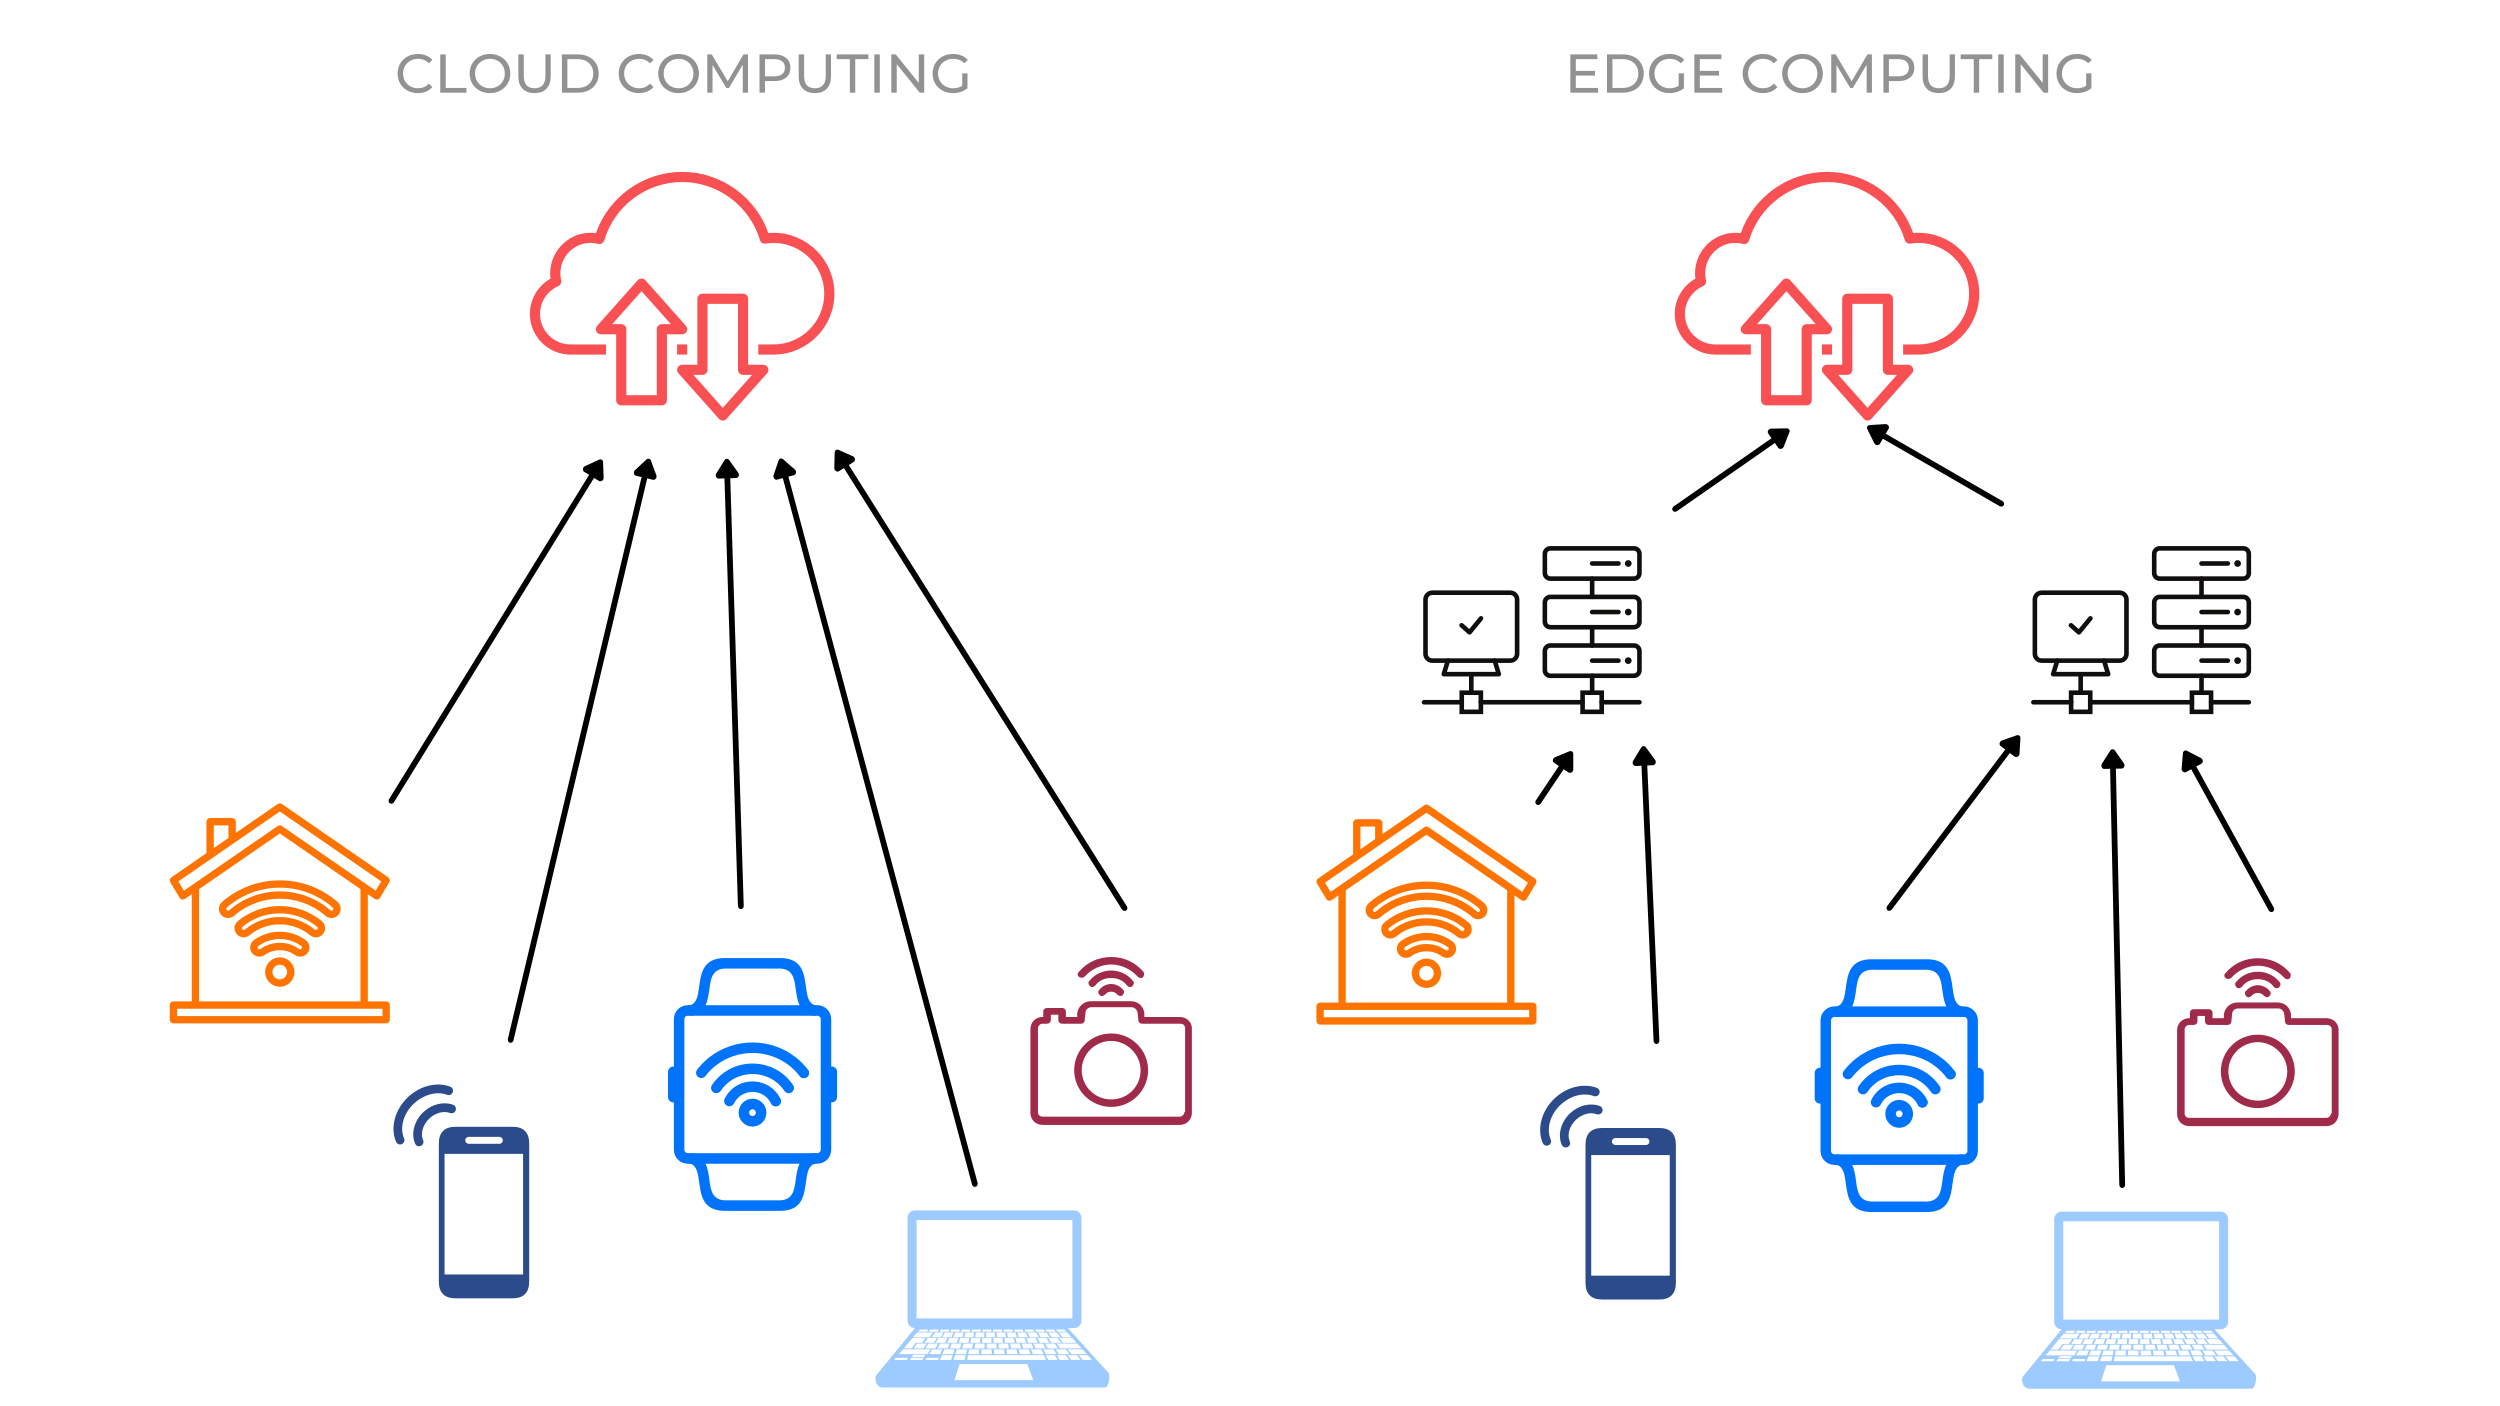 <?xml version="1.0" encoding="UTF-8"?> <svg xmlns="http://www.w3.org/2000/svg" xmlns:xlink="http://www.w3.org/1999/xlink" width="1440" zoomAndPan="magnify" viewBox="0 0 1440 810" height="810" preserveAspectRatio="xMidYMid meet" version="1.0"><defs><g><g id="glyph-0-0"></g><g id="glyph-0-1"><path d="M 13.172 0.25 C 10.961 0.25 8.969 -0.234 7.188 -1.203 C 5.414 -2.18 4.023 -3.523 3.016 -5.234 C 2.016 -6.953 1.516 -8.883 1.516 -11.031 C 1.516 -13.164 2.016 -15.086 3.016 -16.797 C 4.023 -18.516 5.422 -19.859 7.203 -20.828 C 8.992 -21.805 10.992 -22.297 13.203 -22.297 C 14.922 -22.297 16.492 -22.004 17.922 -21.422 C 19.348 -20.848 20.566 -20 21.578 -18.875 L 19.531 -16.891 C 17.875 -18.629 15.805 -19.5 13.328 -19.5 C 11.691 -19.5 10.211 -19.129 8.891 -18.391 C 7.566 -17.66 6.531 -16.648 5.781 -15.359 C 5.031 -14.066 4.656 -12.625 4.656 -11.031 C 4.656 -9.426 5.031 -7.977 5.781 -6.688 C 6.531 -5.395 7.566 -4.379 8.891 -3.641 C 10.211 -2.91 11.691 -2.547 13.328 -2.547 C 15.785 -2.547 17.852 -3.43 19.531 -5.203 L 21.578 -3.219 C 20.566 -2.082 19.344 -1.219 17.906 -0.625 C 16.469 -0.039 14.891 0.25 13.172 0.25 Z M 13.172 0.25 "></path></g><g id="glyph-0-2"><path d="M 3.312 -22.047 L 6.453 -22.047 L 6.453 -2.734 L 18.391 -2.734 L 18.391 0 L 3.312 0 Z M 3.312 -22.047 "></path></g><g id="glyph-0-3"><path d="M 13.266 0.25 C 11.035 0.25 9.023 -0.234 7.234 -1.203 C 5.453 -2.18 4.051 -3.531 3.031 -5.25 C 2.02 -6.977 1.516 -8.906 1.516 -11.031 C 1.516 -13.145 2.02 -15.062 3.031 -16.781 C 4.051 -18.508 5.453 -19.859 7.234 -20.828 C 9.023 -21.805 11.035 -22.297 13.266 -22.297 C 15.461 -22.297 17.453 -21.805 19.234 -20.828 C 21.023 -19.859 22.426 -18.516 23.438 -16.797 C 24.445 -15.086 24.953 -13.164 24.953 -11.031 C 24.953 -8.883 24.445 -6.953 23.438 -5.234 C 22.426 -3.523 21.023 -2.18 19.234 -1.203 C 17.453 -0.234 15.461 0.25 13.266 0.25 Z M 13.266 -2.547 C 14.879 -2.547 16.332 -2.91 17.625 -3.641 C 18.914 -4.379 19.93 -5.395 20.672 -6.688 C 21.422 -7.977 21.797 -9.426 21.797 -11.031 C 21.797 -12.625 21.422 -14.066 20.672 -15.359 C 19.93 -16.648 18.914 -17.66 17.625 -18.391 C 16.332 -19.129 14.879 -19.5 13.266 -19.5 C 11.648 -19.5 10.188 -19.129 8.875 -18.391 C 7.562 -17.66 6.531 -16.648 5.781 -15.359 C 5.031 -14.066 4.656 -12.625 4.656 -11.031 C 4.656 -9.426 5.031 -7.977 5.781 -6.688 C 6.531 -5.395 7.562 -4.379 8.875 -3.641 C 10.188 -2.91 11.648 -2.547 13.266 -2.547 Z M 13.266 -2.547 "></path></g><g id="glyph-0-4"><path d="M 12.438 0.25 C 9.5 0.25 7.211 -0.586 5.578 -2.266 C 3.941 -3.941 3.125 -6.359 3.125 -9.516 L 3.125 -22.047 L 6.266 -22.047 L 6.266 -9.641 C 6.266 -4.91 8.332 -2.547 12.469 -2.547 C 14.488 -2.547 16.035 -3.129 17.109 -4.297 C 18.18 -5.461 18.719 -7.242 18.719 -9.641 L 18.719 -22.047 L 21.766 -22.047 L 21.766 -9.516 C 21.766 -6.336 20.945 -3.914 19.312 -2.25 C 17.676 -0.582 15.383 0.25 12.438 0.25 Z M 12.438 0.25 "></path></g><g id="glyph-0-5"><path d="M 3.312 -22.047 L 12.594 -22.047 C 14.926 -22.047 16.992 -21.582 18.797 -20.656 C 20.609 -19.738 22.008 -18.441 23 -16.766 C 24 -15.098 24.5 -13.188 24.5 -11.031 C 24.5 -8.863 24 -6.941 23 -5.266 C 22.008 -3.598 20.609 -2.301 18.797 -1.375 C 16.992 -0.457 14.926 0 12.594 0 L 3.312 0 Z M 12.406 -2.734 C 14.195 -2.734 15.77 -3.078 17.125 -3.766 C 18.477 -4.461 19.52 -5.438 20.25 -6.688 C 20.988 -7.938 21.359 -9.383 21.359 -11.031 C 21.359 -12.664 20.988 -14.109 20.25 -15.359 C 19.52 -16.609 18.477 -17.578 17.125 -18.266 C 15.77 -18.961 14.195 -19.312 12.406 -19.312 L 6.453 -19.312 L 6.453 -2.734 Z M 12.406 -2.734 "></path></g><g id="glyph-0-6"></g><g id="glyph-0-7"><path d="M 23.75 0 L 23.719 -16.062 L 15.75 -2.672 L 14.297 -2.672 L 6.328 -15.969 L 6.328 0 L 3.312 0 L 3.312 -22.047 L 5.891 -22.047 L 15.094 -6.547 L 24.156 -22.047 L 26.75 -22.047 L 26.781 0 Z M 23.75 0 "></path></g><g id="glyph-0-8"><path d="M 11.906 -22.047 C 14.758 -22.047 17.004 -21.363 18.641 -20 C 20.285 -18.633 21.109 -16.754 21.109 -14.359 C 21.109 -11.961 20.285 -10.082 18.641 -8.719 C 17.004 -7.352 14.758 -6.672 11.906 -6.672 L 6.453 -6.672 L 6.453 0 L 3.312 0 L 3.312 -22.047 Z M 11.812 -9.422 C 13.812 -9.422 15.332 -9.844 16.375 -10.688 C 17.426 -11.539 17.953 -12.766 17.953 -14.359 C 17.953 -15.961 17.426 -17.188 16.375 -18.031 C 15.332 -18.883 13.812 -19.312 11.812 -19.312 L 6.453 -19.312 L 6.453 -9.422 Z M 11.812 -9.422 "></path></g><g id="glyph-0-9"><path d="M 7.688 -19.312 L 0.125 -19.312 L 0.125 -22.047 L 18.359 -22.047 L 18.359 -19.312 L 10.797 -19.312 L 10.797 0 L 7.688 0 Z M 7.688 -19.312 "></path></g><g id="glyph-0-10"><path d="M 3.312 -22.047 L 6.453 -22.047 L 6.453 0 L 3.312 0 Z M 3.312 -22.047 "></path></g><g id="glyph-0-11"><path d="M 22.266 -22.047 L 22.266 0 L 19.688 0 L 6.453 -16.438 L 6.453 0 L 3.312 0 L 3.312 -22.047 L 5.891 -22.047 L 19.125 -5.609 L 19.125 -22.047 Z M 22.266 -22.047 "></path></g><g id="glyph-0-12"><path d="M 18.578 -11.156 L 21.609 -11.156 L 21.609 -2.547 C 20.516 -1.648 19.242 -0.957 17.797 -0.469 C 16.348 0.008 14.836 0.25 13.266 0.25 C 11.035 0.25 9.023 -0.234 7.234 -1.203 C 5.453 -2.18 4.051 -3.523 3.031 -5.234 C 2.02 -6.953 1.516 -8.883 1.516 -11.031 C 1.516 -13.164 2.02 -15.094 3.031 -16.812 C 4.051 -18.539 5.457 -19.883 7.25 -20.844 C 9.051 -21.812 11.078 -22.297 13.328 -22.297 C 15.086 -22.297 16.688 -22.004 18.125 -21.422 C 19.562 -20.848 20.785 -20.008 21.797 -18.906 L 19.844 -16.953 C 18.082 -18.648 15.953 -19.5 13.453 -19.5 C 11.773 -19.5 10.27 -19.133 8.938 -18.406 C 7.602 -17.688 6.555 -16.68 5.797 -15.391 C 5.035 -14.098 4.656 -12.645 4.656 -11.031 C 4.656 -9.426 5.035 -7.977 5.797 -6.688 C 6.555 -5.395 7.602 -4.379 8.938 -3.641 C 10.27 -2.91 11.766 -2.547 13.422 -2.547 C 15.391 -2.547 17.109 -3.02 18.578 -3.969 Z M 18.578 -11.156 "></path></g><g id="glyph-0-13"><path d="M 19.312 -2.734 L 19.312 0 L 3.312 0 L 3.312 -22.047 L 18.875 -22.047 L 18.875 -19.312 L 6.453 -19.312 L 6.453 -12.531 L 17.516 -12.531 L 17.516 -9.859 L 6.453 -9.859 L 6.453 -2.734 Z M 19.312 -2.734 "></path></g></g><clipPath id="clip-0"><path d="M 964.598 99 L 1140.098 99 L 1140.098 205 L 964.598 205 Z M 964.598 99 " clip-rule="nonzero"></path></clipPath><clipPath id="clip-1"><path d="M 1049 169 L 1103 169 L 1103 242.25 L 1049 242.25 Z M 1049 169 " clip-rule="nonzero"></path></clipPath><clipPath id="clip-2"><path d="M 305.168 99 L 480.668 99 L 480.668 205 L 305.168 205 Z M 305.168 99 " clip-rule="nonzero"></path></clipPath><clipPath id="clip-3"><path d="M 389 169 L 443 169 L 443 242.25 L 389 242.25 Z M 389 169 " clip-rule="nonzero"></path></clipPath><clipPath id="clip-4"><path d="M 888 370 L 945.648 370 L 945.648 391 L 888 391 Z M 888 370 " clip-rule="nonzero"></path></clipPath><clipPath id="clip-5"><path d="M 888 342 L 945.648 342 L 945.648 363 L 888 363 Z M 888 342 " clip-rule="nonzero"></path></clipPath><clipPath id="clip-6"><path d="M 888 314.238 L 945.648 314.238 L 945.648 335 L 888 335 Z M 888 314.238 " clip-rule="nonzero"></path></clipPath><clipPath id="clip-7"><path d="M 840 397 L 855 397 L 855 411.738 L 840 411.738 Z M 840 397 " clip-rule="nonzero"></path></clipPath><clipPath id="clip-8"><path d="M 910 397 L 924 397 L 924 411.738 L 910 411.738 Z M 910 397 " clip-rule="nonzero"></path></clipPath><clipPath id="clip-9"><path d="M 921 403 L 945.648 403 L 945.648 406 L 921 406 Z M 921 403 " clip-rule="nonzero"></path></clipPath><clipPath id="clip-10"><path d="M 818.898 403 L 844 403 L 844 406 L 818.898 406 Z M 818.898 403 " clip-rule="nonzero"></path></clipPath><clipPath id="clip-11"><path d="M 1239 370 L 1296.641 370 L 1296.641 391 L 1239 391 Z M 1239 370 " clip-rule="nonzero"></path></clipPath><clipPath id="clip-12"><path d="M 1239 342 L 1296.641 342 L 1296.641 363 L 1239 363 Z M 1239 342 " clip-rule="nonzero"></path></clipPath><clipPath id="clip-13"><path d="M 1239 314.238 L 1296.641 314.238 L 1296.641 335 L 1239 335 Z M 1239 314.238 " clip-rule="nonzero"></path></clipPath><clipPath id="clip-14"><path d="M 1191 397 L 1206 397 L 1206 411.738 L 1191 411.738 Z M 1191 397 " clip-rule="nonzero"></path></clipPath><clipPath id="clip-15"><path d="M 1261 397 L 1275 397 L 1275 411.738 L 1261 411.738 Z M 1261 397 " clip-rule="nonzero"></path></clipPath><clipPath id="clip-16"><path d="M 1272 403 L 1296.641 403 L 1296.641 406 L 1272 406 Z M 1272 403 " clip-rule="nonzero"></path></clipPath><clipPath id="clip-17"><path d="M 1169.891 403 L 1195 403 L 1195 406 L 1169.891 406 Z M 1169.891 403 " clip-rule="nonzero"></path></clipPath><clipPath id="clip-18"><path d="M 252 649 L 304.848 649 L 304.848 748 L 252 748 Z M 252 649 " clip-rule="nonzero"></path></clipPath><clipPath id="clip-19"><path d="M 504 697.211 L 639.59 697.211 L 639.59 799.211 L 504 799.211 Z M 504 697.211 " clip-rule="nonzero"></path></clipPath><clipPath id="clip-20"><path d="M 474 614.242 L 482.156 614.242 L 482.156 635 L 474 635 Z M 474 614.242 " clip-rule="nonzero"></path></clipPath><clipPath id="clip-21"><path d="M 384.711 614 L 393 614 L 393 635 L 384.711 635 Z M 384.711 614 " clip-rule="nonzero"></path></clipPath><clipPath id="clip-22"><path d="M 395 551.215 L 472 551.215 L 472 586 L 395 586 Z M 395 551.215 " clip-rule="nonzero"></path></clipPath><clipPath id="clip-23"><path d="M 395 664.035 L 472 664.035 L 472 697.465 L 395 697.465 Z M 395 664.035 " clip-rule="nonzero"></path></clipPath><clipPath id="clip-24"><path d="M 97.789 462.73 L 224.539 462.73 L 224.539 589.473 L 97.789 589.473 Z M 97.789 462.73 " clip-rule="nonzero"></path></clipPath><clipPath id="clip-25"><path d="M 620 551.215 L 659 551.215 L 659 564 L 620 564 Z M 620 551.215 " clip-rule="nonzero"></path></clipPath><clipPath id="clip-26"><path d="M 593.523 576 L 686.523 576 L 686.523 647.965 L 593.523 647.965 Z M 593.523 576 " clip-rule="nonzero"></path></clipPath><clipPath id="clip-27"><path d="M 913 649 L 965.324 649 L 965.324 749 L 913 749 Z M 913 649 " clip-rule="nonzero"></path></clipPath><clipPath id="clip-28"><path d="M 1164.316 697.906 L 1300 697.906 L 1300 799.906 L 1164.316 799.906 Z M 1164.316 697.906 " clip-rule="nonzero"></path></clipPath><clipPath id="clip-29"><path d="M 1134.129 615 L 1142.633 615 L 1142.633 635.883 L 1134.129 635.883 Z M 1134.129 615 " clip-rule="nonzero"></path></clipPath><clipPath id="clip-30"><path d="M 1045.188 615 L 1054 615 L 1054 636 L 1045.188 636 Z M 1045.188 615 " clip-rule="nonzero"></path></clipPath><clipPath id="clip-31"><path d="M 1055.48 664.73 L 1132.555 664.73 L 1132.555 698.164 L 1055.48 698.164 Z M 1055.48 664.73 " clip-rule="nonzero"></path></clipPath><clipPath id="clip-32"><path d="M 758.266 463.426 L 885.016 463.426 L 885.016 590.168 L 758.266 590.168 Z M 758.266 463.426 " clip-rule="nonzero"></path></clipPath><clipPath id="clip-33"><path d="M 1281 551.914 L 1320 551.914 L 1320 565 L 1281 565 Z M 1281 551.914 " clip-rule="nonzero"></path></clipPath><clipPath id="clip-34"><path d="M 1254 577 L 1347 577 L 1347 648.664 L 1254 648.664 Z M 1254 577 " clip-rule="nonzero"></path></clipPath></defs><rect x="-144" width="1728" fill="rgb(100%, 100%, 100%)" y="-81" height="972" fill-opacity="1"></rect><rect x="-144" width="1728" fill="rgb(100%, 100%, 100%)" y="-81" height="972" fill-opacity="1"></rect><rect x="-144" width="1728" fill="rgb(100%, 100%, 100%)" y="-81" height="972" fill-opacity="1"></rect><g clip-path="url(#clip-0)"><path fill="rgb(97.249%, 31.369%, 32.549%)" d="M 1104.973 134.082 C 1104.012 134.082 1103.031 134.129 1101.992 134.23 C 1094.684 113.367 1074.605 99 1052.348 99 C 1030.047 99 1009.992 113.379 1002.684 134.289 C 988.547 132.391 976.336 143.594 976.336 157.469 C 976.336 158.465 976.406 159.48 976.543 160.496 C 969.246 164.605 964.645 172.371 964.645 180.855 C 964.645 193.75 975.137 204.246 988.031 204.246 L 1008.496 204.246 L 1008.496 198.398 L 988.031 198.398 C 978.359 198.398 970.492 190.531 970.492 180.855 C 970.492 173.902 974.613 167.598 980.984 164.801 C 982.277 164.23 982.973 162.836 982.664 161.453 C 982.344 160.105 982.184 158.762 982.184 157.469 C 982.184 146.414 992.418 137.574 1003.973 140.465 C 1005.48 140.844 1007.047 139.961 1007.492 138.457 C 1013.281 118.664 1031.734 104.848 1052.348 104.848 C 1072.883 104.848 1091.301 118.586 1097.16 138.262 C 1097.582 139.664 1098.965 140.547 1100.414 140.316 C 1102.105 140.055 1103.59 139.93 1104.973 139.93 C 1121.098 139.93 1134.207 153.039 1134.207 169.164 C 1134.207 185.289 1121.098 198.398 1104.973 198.398 L 1096.203 198.398 L 1096.203 204.246 L 1104.973 204.246 C 1124.316 204.246 1140.055 188.508 1140.055 169.164 C 1140.055 149.816 1124.316 134.082 1104.973 134.082 " fill-opacity="1" fill-rule="nonzero"></path></g><path fill="rgb(97.249%, 31.369%, 32.549%)" d="M 1012.082 186.703 L 1028.961 167.715 L 1045.84 186.703 L 1040.656 186.703 C 1039.043 186.703 1037.73 188.016 1037.73 189.629 L 1037.73 227.633 L 1020.191 227.633 L 1020.191 189.629 C 1020.191 188.016 1018.875 186.703 1017.266 186.703 Z M 1017.266 233.48 L 1040.656 233.48 C 1042.266 233.48 1043.578 232.168 1043.578 230.555 L 1043.578 192.551 L 1052.348 192.551 C 1053.504 192.551 1054.543 191.879 1055.012 190.828 C 1055.488 189.777 1055.297 188.543 1054.531 187.688 L 1031.141 161.375 C 1030.035 160.129 1027.887 160.129 1026.781 161.375 L 1003.391 187.688 C 1002.625 188.543 1002.434 189.777 1002.91 190.828 C 1003.379 191.879 1004.418 192.551 1005.574 192.551 L 1014.344 192.551 L 1014.344 230.555 C 1014.344 232.168 1015.656 233.48 1017.266 233.48 " fill-opacity="1" fill-rule="nonzero"></path><g clip-path="url(#clip-1)"><path fill="rgb(97.249%, 31.369%, 32.549%)" d="M 1092.617 215.938 L 1075.738 234.93 L 1058.859 215.938 L 1064.043 215.938 C 1065.652 215.938 1066.965 214.625 1066.965 213.016 L 1066.965 175.012 L 1084.508 175.012 L 1084.508 213.016 C 1084.508 214.625 1085.82 215.938 1087.43 215.938 Z M 1087.43 169.164 L 1064.043 169.164 C 1062.434 169.164 1061.121 170.477 1061.121 172.086 L 1061.121 210.094 L 1052.348 210.094 C 1051.195 210.094 1050.156 210.766 1049.688 211.816 C 1049.207 212.867 1049.402 214.102 1050.168 214.957 L 1073.555 241.27 C 1074.105 241.895 1074.902 242.25 1075.738 242.25 C 1076.57 242.25 1077.371 241.895 1077.918 241.27 L 1101.305 214.957 C 1102.07 214.102 1102.266 212.867 1101.785 211.816 C 1101.316 210.766 1100.277 210.094 1099.125 210.094 L 1090.355 210.094 L 1090.355 172.086 C 1090.355 170.477 1089.043 169.164 1087.43 169.164 " fill-opacity="1" fill-rule="nonzero"></path></g><path fill="rgb(97.249%, 31.369%, 32.549%)" d="M 1049.426 204.246 L 1055.273 204.246 L 1055.273 198.398 L 1049.426 198.398 L 1049.426 204.246 " fill-opacity="1" fill-rule="nonzero"></path><g clip-path="url(#clip-2)"><path fill="rgb(97.249%, 31.369%, 32.549%)" d="M 445.543 134.082 C 444.582 134.082 443.602 134.129 442.562 134.23 C 435.254 113.367 415.176 99 392.918 99 C 370.617 99 350.562 113.379 343.254 134.289 C 329.117 132.391 316.906 143.594 316.906 157.469 C 316.906 158.465 316.977 159.48 317.113 160.496 C 309.816 164.605 305.215 172.371 305.215 180.855 C 305.215 193.75 315.711 204.246 328.602 204.246 L 349.066 204.246 L 349.066 198.398 L 328.602 198.398 C 318.93 198.398 311.062 190.531 311.062 180.855 C 311.062 173.902 315.184 167.598 321.555 164.801 C 322.848 164.23 323.543 162.836 323.234 161.453 C 322.914 160.105 322.754 158.762 322.754 157.469 C 322.754 146.414 332.988 137.574 344.543 140.465 C 346.051 140.844 347.617 139.961 348.062 138.457 C 353.852 118.664 372.305 104.848 392.918 104.848 C 413.453 104.848 431.875 118.586 437.73 138.262 C 438.156 139.664 439.535 140.547 440.988 140.316 C 442.676 140.055 444.16 139.93 445.543 139.93 C 461.668 139.93 474.777 153.039 474.777 169.164 C 474.777 185.289 461.668 198.398 445.543 198.398 L 436.773 198.398 L 436.773 204.246 L 445.543 204.246 C 464.887 204.246 480.625 188.508 480.625 169.164 C 480.625 149.816 464.887 134.082 445.543 134.082 " fill-opacity="1" fill-rule="nonzero"></path></g><path fill="rgb(97.249%, 31.369%, 32.549%)" d="M 352.652 186.703 L 369.531 167.715 L 386.41 186.703 L 381.227 186.703 C 379.617 186.703 378.301 188.016 378.301 189.629 L 378.301 227.633 L 360.762 227.633 L 360.762 189.629 C 360.762 188.016 359.449 186.703 357.836 186.703 Z M 357.836 233.48 L 381.227 233.48 C 382.836 233.48 384.148 232.168 384.148 230.555 L 384.148 192.551 L 392.918 192.551 C 394.074 192.551 395.113 191.879 395.582 190.828 C 396.059 189.777 395.867 188.543 395.102 187.688 L 371.711 161.375 C 370.605 160.129 368.457 160.129 367.352 161.375 L 343.961 187.688 C 343.195 188.543 343.004 189.777 343.484 190.828 C 343.949 191.879 344.988 192.551 346.145 192.551 L 354.914 192.551 L 354.914 230.555 C 354.914 232.168 356.227 233.48 357.836 233.48 " fill-opacity="1" fill-rule="nonzero"></path><g clip-path="url(#clip-3)"><path fill="rgb(97.249%, 31.369%, 32.549%)" d="M 433.188 215.938 L 416.309 234.93 L 399.43 215.938 L 404.613 215.938 C 406.223 215.938 407.539 214.625 407.539 213.016 L 407.539 175.012 L 425.078 175.012 L 425.078 213.016 C 425.078 214.625 426.391 215.938 428.004 215.938 Z M 428.004 169.164 L 404.613 169.164 C 403.004 169.164 401.691 170.477 401.691 172.086 L 401.691 210.094 L 392.918 210.094 C 391.766 210.094 390.727 210.766 390.258 211.816 C 389.777 212.867 389.973 214.102 390.738 214.957 L 414.125 241.27 C 414.676 241.895 415.473 242.25 416.309 242.25 C 417.141 242.25 417.941 241.895 418.488 241.27 L 441.879 214.957 C 442.641 214.102 442.836 212.867 442.355 211.816 C 441.891 210.766 440.848 210.094 439.695 210.094 L 430.926 210.094 L 430.926 172.086 C 430.926 170.477 429.613 169.164 428.004 169.164 " fill-opacity="1" fill-rule="nonzero"></path></g><path fill="rgb(97.249%, 31.369%, 32.549%)" d="M 389.996 204.246 L 395.844 204.246 L 395.844 198.398 L 389.996 198.398 L 389.996 204.246 " fill-opacity="1" fill-rule="nonzero"></path><path fill="rgb(6.27%, 5.879%, 5.099%)" d="M 846.457 365.566 C 846.137 365.566 845.82 365.445 845.574 365.227 L 840.992 361.145 C 840.441 360.66 840.398 359.816 840.883 359.27 C 841.371 358.723 842.211 358.676 842.758 359.164 L 846.309 362.328 L 852.043 355.32 C 852.508 354.754 853.344 354.668 853.914 355.133 C 854.477 355.598 854.562 356.434 854.102 357 L 847.488 365.078 C 847.258 365.355 846.922 365.535 846.566 365.559 C 846.527 365.566 846.492 365.566 846.457 365.566 " fill-opacity="1" fill-rule="nonzero"></path><path fill="rgb(6.27%, 5.879%, 5.099%)" d="M 825.023 342.73 C 823.59 342.73 822.418 343.891 822.418 345.324 L 822.418 376.605 C 822.418 378.039 823.59 379.207 825.023 379.207 L 869.926 379.207 C 871.355 379.207 872.523 378.039 872.523 376.605 L 872.523 345.324 C 872.523 343.891 871.355 342.73 869.926 342.73 Z M 869.926 381.855 L 825.023 381.855 C 822.121 381.855 819.766 379.504 819.766 376.605 L 819.766 345.324 C 819.766 342.434 822.121 340.074 825.023 340.074 L 869.926 340.074 C 872.824 340.074 875.184 342.434 875.184 345.324 L 875.184 376.605 C 875.184 379.504 872.824 381.855 869.926 381.855 " fill-opacity="1" fill-rule="nonzero"></path><path fill="rgb(6.27%, 5.879%, 5.099%)" d="M 863.324 389.637 L 831.617 389.637 C 831.199 389.637 830.801 389.438 830.551 389.098 C 830.297 388.762 830.223 388.32 830.348 387.922 L 832.746 380.141 C 832.965 379.441 833.707 379.047 834.406 379.266 C 835.109 379.477 835.5 380.219 835.281 380.922 L 833.418 386.984 L 861.527 386.984 L 859.664 380.922 C 859.445 380.219 859.836 379.477 860.539 379.266 C 861.242 379.047 861.984 379.441 862.195 380.141 L 864.598 387.922 C 864.723 388.32 864.648 388.762 864.395 389.098 C 864.148 389.438 863.75 389.637 863.324 389.637 " fill-opacity="1" fill-rule="nonzero"></path><path fill="rgb(6.27%, 5.879%, 5.099%)" d="M 917.074 400.324 C 916.344 400.324 915.75 399.73 915.75 399 L 915.75 389.25 C 915.75 388.52 916.344 387.926 917.074 387.926 C 917.809 387.926 918.402 388.52 918.402 389.25 L 918.402 399 C 918.402 399.73 917.809 400.324 917.074 400.324 " fill-opacity="1" fill-rule="nonzero"></path><g clip-path="url(#clip-4)"><path fill="rgb(6.27%, 5.879%, 5.099%)" d="M 893.004 373.129 C 891.984 373.129 891.156 373.953 891.156 374.969 L 891.156 386.082 C 891.156 387.098 891.984 387.926 893.004 387.926 L 941.148 387.926 C 942.168 387.926 942.996 387.098 942.996 386.082 L 942.996 374.969 C 942.996 373.953 942.168 373.129 941.148 373.129 Z M 941.148 390.578 L 893.004 390.578 C 890.52 390.578 888.504 388.559 888.504 386.082 L 888.504 374.969 C 888.504 372.488 890.52 370.473 893.004 370.473 L 941.148 370.473 C 943.629 370.473 945.648 372.488 945.648 374.969 L 945.648 386.082 C 945.648 388.559 943.629 390.578 941.148 390.578 " fill-opacity="1" fill-rule="nonzero"></path></g><path fill="rgb(6.27%, 5.879%, 5.099%)" d="M 932.238 381.852 L 917.074 381.852 C 916.344 381.852 915.75 381.258 915.75 380.527 C 915.75 379.793 916.344 379.195 917.074 379.195 L 932.238 379.195 C 932.969 379.195 933.566 379.793 933.566 380.527 C 933.566 381.258 932.969 381.852 932.238 381.852 " fill-opacity="1" fill-rule="nonzero"></path><path fill="rgb(6.27%, 5.879%, 5.099%)" d="M 937.867 378.578 C 936.793 378.578 935.922 379.453 935.922 380.527 C 935.922 381.594 936.793 382.469 937.867 382.469 C 938.941 382.469 939.816 381.594 939.816 380.527 C 939.816 379.453 938.941 378.578 937.867 378.578 " fill-opacity="1" fill-rule="nonzero"></path><g clip-path="url(#clip-5)"><path fill="rgb(6.27%, 5.879%, 5.099%)" d="M 893.004 345.148 C 891.984 345.148 891.156 345.973 891.156 346.988 L 891.156 358.105 C 891.156 359.121 891.984 359.945 893.004 359.945 L 941.148 359.945 C 942.168 359.945 942.996 359.121 942.996 358.105 L 942.996 346.988 C 942.996 345.973 942.168 345.148 941.148 345.148 Z M 941.148 362.598 L 893.004 362.598 C 890.52 362.598 888.504 360.586 888.504 358.105 L 888.504 346.988 C 888.504 344.508 890.52 342.496 893.004 342.496 L 941.148 342.496 C 943.629 342.496 945.648 344.508 945.648 346.988 L 945.648 358.105 C 945.648 360.586 943.629 362.598 941.148 362.598 " fill-opacity="1" fill-rule="nonzero"></path></g><path fill="rgb(6.27%, 5.879%, 5.099%)" d="M 932.238 353.871 L 917.074 353.871 C 916.344 353.871 915.75 353.277 915.75 352.547 C 915.75 351.816 916.344 351.223 917.074 351.223 L 932.238 351.223 C 932.969 351.223 933.566 351.816 933.566 352.547 C 933.566 353.277 932.969 353.871 932.238 353.871 " fill-opacity="1" fill-rule="nonzero"></path><path fill="rgb(6.27%, 5.879%, 5.099%)" d="M 937.867 350.602 C 936.793 350.602 935.922 351.473 935.922 352.547 C 935.922 353.621 936.793 354.492 937.867 354.492 C 938.941 354.492 939.816 353.621 939.816 352.547 C 939.816 351.473 938.941 350.602 937.867 350.602 " fill-opacity="1" fill-rule="nonzero"></path><g clip-path="url(#clip-6)"><path fill="rgb(6.27%, 5.879%, 5.099%)" d="M 893.004 317.168 C 891.984 317.168 891.156 318 891.156 319.012 L 891.156 330.125 C 891.156 331.141 891.984 331.973 893.004 331.973 L 941.148 331.973 C 942.168 331.973 942.996 331.141 942.996 330.125 L 942.996 319.012 C 942.996 318 942.168 317.168 941.148 317.168 Z M 941.148 334.621 L 893.004 334.621 C 890.52 334.621 888.504 332.605 888.504 330.125 L 888.504 319.012 C 888.504 316.535 890.52 314.516 893.004 314.516 L 941.148 314.516 C 943.629 314.516 945.648 316.535 945.648 319.012 L 945.648 330.125 C 945.648 332.605 943.629 334.621 941.148 334.621 " fill-opacity="1" fill-rule="nonzero"></path></g><path fill="rgb(6.27%, 5.879%, 5.099%)" d="M 932.238 325.898 L 917.074 325.898 C 916.344 325.898 915.75 325.305 915.75 324.574 C 915.75 323.84 916.344 323.242 917.074 323.242 L 932.238 323.242 C 932.969 323.242 933.566 323.84 933.566 324.574 C 933.566 325.305 932.969 325.898 932.238 325.898 " fill-opacity="1" fill-rule="nonzero"></path><path fill="rgb(6.27%, 5.879%, 5.099%)" d="M 937.867 322.625 C 936.793 322.625 935.922 323.5 935.922 324.574 C 935.922 325.641 936.793 326.516 937.867 326.516 C 938.941 326.516 939.816 325.641 939.816 324.574 C 939.816 323.5 938.941 322.625 937.867 322.625 " fill-opacity="1" fill-rule="nonzero"></path><path fill="rgb(6.27%, 5.879%, 5.099%)" d="M 847.473 400.324 C 846.738 400.324 846.145 399.73 846.145 399 L 846.145 389.25 C 846.145 388.52 846.738 387.926 847.473 387.926 C 848.207 387.926 848.801 388.52 848.801 389.25 L 848.801 399 C 848.801 399.73 848.207 400.324 847.473 400.324 " fill-opacity="1" fill-rule="nonzero"></path><path fill="rgb(6.27%, 5.879%, 5.099%)" d="M 917.074 373.129 C 916.344 373.129 915.75 372.535 915.75 371.797 L 915.75 361.273 C 915.75 360.539 916.344 359.945 917.074 359.945 C 917.809 359.945 918.402 360.539 918.402 361.273 L 918.402 371.797 C 918.402 372.535 917.809 373.129 917.074 373.129 " fill-opacity="1" fill-rule="nonzero"></path><path fill="rgb(6.27%, 5.879%, 5.099%)" d="M 917.074 345.148 C 916.344 345.148 915.75 344.555 915.75 343.82 L 915.75 333.297 C 915.75 332.566 916.344 331.973 917.074 331.973 C 917.809 331.973 918.402 332.566 918.402 333.297 L 918.402 343.82 C 918.402 344.555 917.809 345.148 917.074 345.148 " fill-opacity="1" fill-rule="nonzero"></path><g clip-path="url(#clip-7)"><path fill="rgb(6.27%, 5.879%, 5.099%)" d="M 843.293 408.68 L 851.652 408.68 L 851.652 400.324 L 843.293 400.324 Z M 854.309 411.328 L 840.641 411.328 L 840.641 397.676 L 854.309 397.676 L 854.309 411.328 " fill-opacity="1" fill-rule="nonzero"></path></g><g clip-path="url(#clip-8)"><path fill="rgb(6.27%, 5.879%, 5.099%)" d="M 912.898 408.68 L 921.254 408.68 L 921.254 400.324 L 912.898 400.324 Z M 923.91 411.328 L 910.238 411.328 L 910.238 397.676 L 923.91 397.676 L 923.91 411.328 " fill-opacity="1" fill-rule="nonzero"></path></g><path fill="rgb(6.27%, 5.879%, 5.099%)" d="M 911.566 405.824 L 852.984 405.824 C 852.246 405.824 851.652 405.23 851.652 404.5 C 851.652 403.766 852.246 403.176 852.984 403.176 L 911.566 403.176 C 912.305 403.176 912.898 403.766 912.898 404.5 C 912.898 405.23 912.305 405.824 911.566 405.824 " fill-opacity="1" fill-rule="nonzero"></path><g clip-path="url(#clip-9)"><path fill="rgb(6.27%, 5.879%, 5.099%)" d="M 944.324 405.824 L 922.582 405.824 C 921.848 405.824 921.254 405.23 921.254 404.5 C 921.254 403.766 921.848 403.176 922.582 403.176 L 944.324 403.176 C 945.055 403.176 945.648 403.766 945.648 404.5 C 945.648 405.23 945.055 405.824 944.324 405.824 " fill-opacity="1" fill-rule="nonzero"></path></g><g clip-path="url(#clip-10)"><path fill="rgb(6.27%, 5.879%, 5.099%)" d="M 841.965 405.824 L 820.227 405.824 C 819.492 405.824 818.898 405.23 818.898 404.5 C 818.898 403.766 819.492 403.176 820.227 403.176 L 841.965 403.176 C 842.699 403.176 843.293 403.766 843.293 404.5 C 843.293 405.23 842.699 405.824 841.965 405.824 " fill-opacity="1" fill-rule="nonzero"></path></g><path fill="rgb(6.27%, 5.879%, 5.099%)" d="M 1197.449 365.566 C 1197.129 365.566 1196.809 365.445 1196.566 365.227 L 1191.984 361.145 C 1191.434 360.66 1191.391 359.816 1191.875 359.27 C 1192.363 358.723 1193.199 358.676 1193.75 359.164 L 1197.301 362.328 L 1203.035 355.32 C 1203.5 354.754 1204.336 354.668 1204.906 355.133 C 1205.469 355.598 1205.555 356.434 1205.094 357 L 1198.48 365.078 C 1198.25 365.355 1197.914 365.535 1197.559 365.559 C 1197.52 365.566 1197.484 365.566 1197.449 365.566 " fill-opacity="1" fill-rule="nonzero"></path><path fill="rgb(6.27%, 5.879%, 5.099%)" d="M 1176.016 342.73 C 1174.578 342.73 1173.41 343.891 1173.41 345.324 L 1173.41 376.605 C 1173.41 378.039 1174.578 379.207 1176.016 379.207 L 1220.918 379.207 C 1222.348 379.207 1223.516 378.039 1223.516 376.605 L 1223.516 345.324 C 1223.516 343.891 1222.348 342.73 1220.918 342.73 Z M 1220.918 381.855 L 1176.016 381.855 C 1173.113 381.855 1170.758 379.504 1170.758 376.605 L 1170.758 345.324 C 1170.758 342.434 1173.113 340.074 1176.016 340.074 L 1220.918 340.074 C 1223.812 340.074 1226.176 342.434 1226.176 345.324 L 1226.176 376.605 C 1226.176 379.504 1223.812 381.855 1220.918 381.855 " fill-opacity="1" fill-rule="nonzero"></path><path fill="rgb(6.27%, 5.879%, 5.099%)" d="M 1214.316 389.637 L 1182.609 389.637 C 1182.191 389.637 1181.793 389.438 1181.539 389.098 C 1181.289 388.762 1181.215 388.32 1181.34 387.922 L 1183.738 380.141 C 1183.957 379.441 1184.699 379.047 1185.398 379.266 C 1186.102 379.477 1186.492 380.219 1186.273 380.922 L 1184.406 386.984 L 1212.52 386.984 L 1210.652 380.922 C 1210.438 380.219 1210.828 379.477 1211.531 379.266 C 1212.234 379.047 1212.977 379.441 1213.188 380.141 L 1215.59 387.922 C 1215.715 388.32 1215.641 388.762 1215.387 389.098 C 1215.141 389.438 1214.742 389.637 1214.316 389.637 " fill-opacity="1" fill-rule="nonzero"></path><path fill="rgb(6.27%, 5.879%, 5.099%)" d="M 1268.066 400.324 C 1267.336 400.324 1266.742 399.73 1266.742 399 L 1266.742 389.25 C 1266.742 388.52 1267.336 387.926 1268.066 387.926 C 1268.801 387.926 1269.395 388.52 1269.395 389.25 L 1269.395 399 C 1269.395 399.73 1268.801 400.324 1268.066 400.324 " fill-opacity="1" fill-rule="nonzero"></path><g clip-path="url(#clip-11)"><path fill="rgb(6.27%, 5.879%, 5.099%)" d="M 1243.996 373.129 C 1242.977 373.129 1242.148 373.953 1242.148 374.969 L 1242.148 386.082 C 1242.148 387.098 1242.977 387.926 1243.996 387.926 L 1292.141 387.926 C 1293.16 387.926 1293.988 387.098 1293.988 386.082 L 1293.988 374.969 C 1293.988 373.953 1293.16 373.129 1292.141 373.129 Z M 1292.141 390.578 L 1243.996 390.578 C 1241.508 390.578 1239.496 388.559 1239.496 386.082 L 1239.496 374.969 C 1239.496 372.488 1241.508 370.473 1243.996 370.473 L 1292.141 370.473 C 1294.621 370.473 1296.641 372.488 1296.641 374.969 L 1296.641 386.082 C 1296.641 388.559 1294.621 390.578 1292.141 390.578 " fill-opacity="1" fill-rule="nonzero"></path></g><path fill="rgb(6.27%, 5.879%, 5.099%)" d="M 1283.227 381.852 L 1268.066 381.852 C 1267.336 381.852 1266.742 381.258 1266.742 380.527 C 1266.742 379.793 1267.336 379.195 1268.066 379.195 L 1283.227 379.195 C 1283.961 379.195 1284.559 379.793 1284.559 380.527 C 1284.559 381.258 1283.961 381.852 1283.227 381.852 " fill-opacity="1" fill-rule="nonzero"></path><path fill="rgb(6.27%, 5.879%, 5.099%)" d="M 1288.859 378.578 C 1287.781 378.578 1286.91 379.453 1286.91 380.527 C 1286.91 381.594 1287.781 382.469 1288.859 382.469 C 1289.934 382.469 1290.809 381.594 1290.809 380.527 C 1290.809 379.453 1289.934 378.578 1288.859 378.578 " fill-opacity="1" fill-rule="nonzero"></path><g clip-path="url(#clip-12)"><path fill="rgb(6.27%, 5.879%, 5.099%)" d="M 1243.996 345.148 C 1242.977 345.148 1242.148 345.973 1242.148 346.988 L 1242.148 358.105 C 1242.148 359.121 1242.977 359.945 1243.996 359.945 L 1292.141 359.945 C 1293.16 359.945 1293.988 359.121 1293.988 358.105 L 1293.988 346.988 C 1293.988 345.973 1293.16 345.148 1292.141 345.148 Z M 1292.141 362.598 L 1243.996 362.598 C 1241.508 362.598 1239.496 360.586 1239.496 358.105 L 1239.496 346.988 C 1239.496 344.508 1241.508 342.496 1243.996 342.496 L 1292.141 342.496 C 1294.621 342.496 1296.641 344.508 1296.641 346.988 L 1296.641 358.105 C 1296.641 360.586 1294.621 362.598 1292.141 362.598 " fill-opacity="1" fill-rule="nonzero"></path></g><path fill="rgb(6.27%, 5.879%, 5.099%)" d="M 1283.227 353.871 L 1268.066 353.871 C 1267.336 353.871 1266.742 353.277 1266.742 352.547 C 1266.742 351.816 1267.336 351.223 1268.066 351.223 L 1283.227 351.223 C 1283.961 351.223 1284.559 351.816 1284.559 352.547 C 1284.559 353.277 1283.961 353.871 1283.227 353.871 " fill-opacity="1" fill-rule="nonzero"></path><path fill="rgb(6.27%, 5.879%, 5.099%)" d="M 1288.859 350.602 C 1287.781 350.602 1286.91 351.473 1286.91 352.547 C 1286.91 353.621 1287.781 354.492 1288.859 354.492 C 1289.934 354.492 1290.809 353.621 1290.809 352.547 C 1290.809 351.473 1289.934 350.602 1288.859 350.602 " fill-opacity="1" fill-rule="nonzero"></path><g clip-path="url(#clip-13)"><path fill="rgb(6.27%, 5.879%, 5.099%)" d="M 1243.996 317.168 C 1242.977 317.168 1242.148 318 1242.148 319.012 L 1242.148 330.125 C 1242.148 331.141 1242.977 331.973 1243.996 331.973 L 1292.141 331.973 C 1293.16 331.973 1293.988 331.141 1293.988 330.125 L 1293.988 319.012 C 1293.988 318 1293.16 317.168 1292.141 317.168 Z M 1292.141 334.621 L 1243.996 334.621 C 1241.508 334.621 1239.496 332.605 1239.496 330.125 L 1239.496 319.012 C 1239.496 316.535 1241.508 314.516 1243.996 314.516 L 1292.141 314.516 C 1294.621 314.516 1296.641 316.535 1296.641 319.012 L 1296.641 330.125 C 1296.641 332.605 1294.621 334.621 1292.141 334.621 " fill-opacity="1" fill-rule="nonzero"></path></g><path fill="rgb(6.27%, 5.879%, 5.099%)" d="M 1283.227 325.898 L 1268.066 325.898 C 1267.336 325.898 1266.742 325.305 1266.742 324.574 C 1266.742 323.84 1267.336 323.242 1268.066 323.242 L 1283.227 323.242 C 1283.961 323.242 1284.559 323.84 1284.559 324.574 C 1284.559 325.305 1283.961 325.898 1283.227 325.898 " fill-opacity="1" fill-rule="nonzero"></path><path fill="rgb(6.27%, 5.879%, 5.099%)" d="M 1288.859 322.625 C 1287.781 322.625 1286.91 323.5 1286.91 324.574 C 1286.91 325.641 1287.781 326.516 1288.859 326.516 C 1289.934 326.516 1290.809 325.641 1290.809 324.574 C 1290.809 323.5 1289.934 322.625 1288.859 322.625 " fill-opacity="1" fill-rule="nonzero"></path><path fill="rgb(6.27%, 5.879%, 5.099%)" d="M 1198.465 400.324 C 1197.73 400.324 1197.137 399.73 1197.137 399 L 1197.137 389.25 C 1197.137 388.52 1197.73 387.926 1198.465 387.926 C 1199.195 387.926 1199.789 388.52 1199.789 389.25 L 1199.789 399 C 1199.789 399.73 1199.195 400.324 1198.465 400.324 " fill-opacity="1" fill-rule="nonzero"></path><path fill="rgb(6.27%, 5.879%, 5.099%)" d="M 1268.066 373.129 C 1267.336 373.129 1266.742 372.535 1266.742 371.797 L 1266.742 361.273 C 1266.742 360.539 1267.336 359.945 1268.066 359.945 C 1268.801 359.945 1269.395 360.539 1269.395 361.273 L 1269.395 371.797 C 1269.395 372.535 1268.801 373.129 1268.066 373.129 " fill-opacity="1" fill-rule="nonzero"></path><path fill="rgb(6.27%, 5.879%, 5.099%)" d="M 1268.066 345.148 C 1267.336 345.148 1266.742 344.555 1266.742 343.82 L 1266.742 333.297 C 1266.742 332.566 1267.336 331.973 1268.066 331.973 C 1268.801 331.973 1269.395 332.566 1269.395 333.297 L 1269.395 343.82 C 1269.395 344.555 1268.801 345.148 1268.066 345.148 " fill-opacity="1" fill-rule="nonzero"></path><g clip-path="url(#clip-14)"><path fill="rgb(6.27%, 5.879%, 5.099%)" d="M 1194.285 408.68 L 1202.645 408.68 L 1202.645 400.324 L 1194.285 400.324 Z M 1205.301 411.328 L 1191.633 411.328 L 1191.633 397.676 L 1205.301 397.676 L 1205.301 411.328 " fill-opacity="1" fill-rule="nonzero"></path></g><g clip-path="url(#clip-15)"><path fill="rgb(6.27%, 5.879%, 5.099%)" d="M 1263.891 408.68 L 1272.246 408.68 L 1272.246 400.324 L 1263.891 400.324 Z M 1274.898 411.328 L 1261.23 411.328 L 1261.23 397.676 L 1274.898 397.676 L 1274.898 411.328 " fill-opacity="1" fill-rule="nonzero"></path></g><path fill="rgb(6.27%, 5.879%, 5.099%)" d="M 1262.559 405.824 L 1203.977 405.824 C 1203.238 405.824 1202.645 405.23 1202.645 404.5 C 1202.645 403.766 1203.238 403.176 1203.977 403.176 L 1262.559 403.176 C 1263.293 403.176 1263.891 403.766 1263.891 404.5 C 1263.891 405.23 1263.293 405.824 1262.559 405.824 " fill-opacity="1" fill-rule="nonzero"></path><g clip-path="url(#clip-16)"><path fill="rgb(6.27%, 5.879%, 5.099%)" d="M 1295.312 405.824 L 1273.574 405.824 C 1272.84 405.824 1272.246 405.23 1272.246 404.5 C 1272.246 403.766 1272.84 403.176 1273.574 403.176 L 1295.312 403.176 C 1296.047 403.176 1296.641 403.766 1296.641 404.5 C 1296.641 405.23 1296.047 405.824 1295.312 405.824 " fill-opacity="1" fill-rule="nonzero"></path></g><g clip-path="url(#clip-17)"><path fill="rgb(6.27%, 5.879%, 5.099%)" d="M 1192.957 405.824 L 1171.219 405.824 C 1170.484 405.824 1169.891 405.23 1169.891 404.5 C 1169.891 403.766 1170.484 403.176 1171.219 403.176 L 1192.957 403.176 C 1193.691 403.176 1194.285 403.766 1194.285 404.5 C 1194.285 405.23 1193.691 405.824 1192.957 405.824 " fill-opacity="1" fill-rule="nonzero"></path></g><g clip-path="url(#clip-18)"><path fill="rgb(16.859%, 29.41%, 54.12%)" d="M 295.188 649.02 L 262.41 649.02 C 256.02 649.02 252.766 652.285 252.766 658.707 L 252.766 738.145 C 252.766 744.562 256.023 747.832 262.41 747.832 L 295.188 747.828 C 301.574 747.832 304.824 744.562 304.824 738.145 L 304.824 658.707 C 304.824 652.285 301.574 649.02 295.188 649.02 Z M 269.977 654.824 L 287.621 654.824 C 288.723 654.824 289.613 655.719 289.613 656.824 C 289.613 657.934 288.723 658.832 287.621 658.832 L 269.977 658.832 C 268.875 658.832 267.98 657.934 267.98 656.824 C 267.98 655.719 268.875 654.824 269.977 654.824 Z M 301.293 734.078 L 256.062 734.078 L 256.062 664.625 L 301.293 664.625 Z M 301.293 734.078 " fill-opacity="1" fill-rule="nonzero"></path></g><path fill="rgb(16.859%, 29.41%, 54.12%)" d="M 259.23 641.086 C 260.531 641.57 261.973 640.906 262.457 639.602 C 262.941 638.293 262.277 636.844 260.98 636.355 C 255.582 634.344 248.941 635.93 244.055 640.402 C 238.621 645.383 236.582 652.918 239.094 658.73 C 239.504 659.68 240.43 660.246 241.398 660.246 C 241.73 660.246 242.07 660.18 242.398 660.039 C 243.668 659.484 244.254 657.996 243.699 656.719 C 242.027 652.855 243.566 647.68 247.438 644.133 C 250.949 640.918 255.574 639.723 259.23 641.086 Z M 259.23 641.086 " fill-opacity="1" fill-rule="nonzero"></path><path fill="rgb(16.859%, 29.41%, 54.12%)" d="M 238.637 635.441 C 244.227 630.32 251.652 628.434 257.551 630.633 C 258.848 631.121 260.293 630.453 260.777 629.148 C 261.258 627.84 260.598 626.391 259.297 625.902 C 251.656 623.051 242.219 625.332 235.254 631.711 C 227.512 638.801 224.586 649.488 228.137 657.699 C 228.547 658.648 229.473 659.215 230.441 659.215 C 230.773 659.215 231.113 659.148 231.441 659.008 C 232.711 658.449 233.293 656.965 232.742 655.688 C 230.035 649.426 232.461 641.102 238.637 635.441 Z M 238.637 635.441 " fill-opacity="1" fill-rule="nonzero"></path><g clip-path="url(#clip-19)"><path fill="rgb(61.96%, 79.61%, 100%)" d="M 623.621 783.324 L 621.332 780.543 L 626.48 780.543 L 628.996 783.324 Z M 617.035 783.324 L 615.031 780.543 L 620.176 780.543 L 622.41 783.324 Z M 610.453 783.324 L 608.727 780.543 L 613.871 780.543 L 615.828 783.324 Z M 603.871 783.324 L 602.422 780.543 L 607.566 780.543 L 609.242 783.324 Z M 557.074 783.324 L 557.605 780.543 L 601.262 780.543 L 602.66 783.324 Z M 549.793 794.969 L 552.738 785.652 L 591.734 785.652 L 595.164 794.969 Z M 550.09 780.543 L 556.281 780.543 L 555.691 783.324 L 549.227 783.324 Z M 542.812 779.992 L 544.008 777.211 L 549.867 777.211 L 548.949 779.992 Z M 547.844 783.324 L 541.379 783.324 L 542.574 780.543 L 548.762 780.543 Z M 540.203 783.352 L 533.039 783.352 L 533.742 782.082 L 540.773 782.082 Z M 532.176 781.652 L 525.199 781.652 L 526.082 780.383 L 532.918 780.383 Z M 531.18 783.352 L 524.016 783.352 L 524.898 782.082 L 531.926 782.082 Z M 522.16 783.352 L 515 783.352 L 516.055 782.082 L 523.078 782.082 Z M 520.129 777.211 L 535.887 777.211 L 534.309 779.992 L 517.82 779.992 Z M 523.258 773.445 L 524.18 772.336 L 525.57 770.664 L 533.051 770.664 L 531.133 773.445 L 527.492 773.445 L 525.062 776.66 L 520.586 776.66 Z M 528.211 767.484 L 537.309 767.484 L 535.504 770.27 L 525.898 770.27 Z M 534.859 765.801 L 533.938 767.078 L 528.844 767.078 L 529.898 765.801 Z M 527.961 702.758 L 617.703 702.758 L 617.703 759.41 L 527.961 759.41 Z M 617.195 770.27 L 612.02 770.27 L 609.777 767.484 L 614.684 767.484 Z M 620.07 773.445 L 612.195 773.445 L 610.07 770.664 L 617.555 770.664 Z M 622.977 776.66 L 610.613 776.66 L 608.684 773.879 L 620.465 773.879 Z M 608.066 777.211 L 613.926 777.211 L 615.996 779.992 L 609.859 779.992 Z M 600.945 777.211 L 606.809 777.211 L 608.547 779.992 L 602.406 779.992 Z M 599.691 777.211 L 601.094 779.992 L 594.957 779.992 L 593.832 777.211 Z M 589.457 776.66 L 588.523 773.879 L 594.059 773.879 L 595.266 776.66 Z M 592.57 777.211 L 593.648 779.992 L 587.512 779.992 L 586.715 777.211 Z M 582.406 776.66 L 581.805 773.879 L 587.34 773.879 L 588.215 776.66 Z M 585.457 777.211 L 586.195 779.992 L 580.062 779.992 L 579.594 777.211 Z M 575.355 776.66 L 575.086 773.879 L 580.617 773.879 L 581.164 776.66 Z M 578.34 777.211 L 578.746 779.992 L 572.609 779.992 L 572.477 777.211 Z M 568.301 776.66 L 568.363 773.879 L 573.898 773.879 L 574.113 776.66 Z M 565.359 777.211 L 571.223 777.211 L 571.297 779.992 L 565.16 779.992 Z M 561.254 776.66 L 561.645 773.879 L 567.18 773.879 L 567.059 776.66 Z M 558.242 777.211 L 564.105 777.211 L 563.848 779.992 L 557.711 779.992 Z M 554.203 776.66 L 554.93 773.879 L 560.461 773.879 L 560.008 776.66 Z M 551.125 777.211 L 556.988 777.211 L 556.398 779.992 L 550.262 779.992 Z M 548.207 773.879 L 553.742 773.879 L 552.957 776.66 L 547.145 776.66 Z M 545.629 773.445 L 546.824 770.664 L 552.043 770.664 L 551.117 773.445 Z M 540.094 776.66 L 541.488 773.879 L 547.023 773.879 L 545.902 776.66 Z M 542.754 777.211 L 541.5 779.992 L 535.363 779.992 L 536.895 777.211 Z M 534.766 773.879 L 540.305 773.879 L 538.852 776.66 L 533.043 776.66 Z M 533.82 773.879 L 532.047 776.66 L 526.242 776.66 L 528.285 773.879 Z M 539.594 770.664 L 538.02 773.445 L 532.527 773.445 L 534.379 770.664 Z M 546.301 767.078 L 541.211 767.078 L 541.945 765.801 L 546.906 765.801 Z M 545.707 770.664 L 544.449 773.445 L 538.961 773.445 L 540.488 770.664 Z M 549.176 767.484 L 548.031 770.27 L 542.852 770.27 L 544.27 767.484 Z M 552.484 767.078 L 547.395 767.078 L 547.969 765.801 L 552.926 765.801 Z M 555.133 767.484 L 554.32 770.27 L 549.141 770.27 L 550.223 767.484 Z M 558.668 767.078 L 553.574 767.078 L 553.988 765.801 L 558.949 765.801 Z M 558.379 770.664 L 557.789 773.445 L 552.293 773.445 L 553.16 770.664 Z M 561.082 767.484 L 560.605 770.27 L 555.426 770.27 L 556.18 767.484 Z M 564.852 767.078 L 559.758 767.078 L 560.012 765.801 L 564.977 765.801 Z M 564.711 770.664 L 564.453 773.445 L 558.965 773.445 L 559.496 770.664 Z M 567.039 767.484 L 566.895 770.27 L 561.715 770.27 L 562.133 767.484 Z M 565.941 767.078 L 566.035 765.801 L 571 765.801 L 571.031 767.078 Z M 571.121 773.445 L 565.633 773.445 L 565.832 770.664 L 571.047 770.664 Z M 572.996 767.484 L 573.184 770.27 L 568.004 770.27 L 568.09 767.484 Z M 572.125 767.078 L 572.059 765.801 L 577.023 765.801 L 577.215 767.078 Z M 577.789 773.445 L 572.297 773.445 L 572.164 770.664 L 577.383 770.664 Z M 578.949 767.484 L 579.469 770.27 L 574.293 770.27 L 574.047 767.484 Z M 578.309 767.078 L 578.086 765.801 L 583.043 765.801 L 583.402 767.078 Z M 584.457 773.445 L 578.965 773.445 L 578.5 770.664 L 583.719 770.664 Z M 584.906 767.484 L 585.762 770.27 L 580.578 770.27 L 580.004 767.484 Z M 584.488 767.078 L 584.109 765.801 L 589.066 765.801 L 589.582 767.078 Z M 591.125 773.445 L 585.633 773.445 L 584.836 770.664 L 590.055 770.664 Z M 590.859 767.484 L 592.043 770.27 L 586.867 770.27 L 585.957 767.484 Z M 590.672 767.078 L 590.129 765.801 L 595.094 765.801 L 595.766 767.078 Z M 596.816 767.484 L 598.336 770.27 L 593.156 770.27 L 591.91 767.484 Z M 596.855 767.078 L 596.156 765.801 L 601.117 765.801 L 601.949 767.078 Z M 602.773 767.484 L 604.625 770.27 L 599.441 770.27 L 597.867 767.484 Z M 603.039 767.078 L 602.176 765.801 L 607.137 765.801 L 608.129 767.078 Z M 605.637 773.445 L 603.844 770.664 L 609.059 770.664 L 611.129 773.445 Z M 601.965 773.879 L 607.496 773.879 L 609.371 776.66 L 603.562 776.66 Z M 600.777 773.879 L 602.316 776.66 L 596.512 776.66 L 595.242 773.879 Z M 597.504 770.664 L 602.723 770.664 L 604.461 773.445 L 598.969 773.445 Z M 597.793 773.445 L 592.301 773.445 L 591.172 770.664 L 596.391 770.664 Z M 608.199 765.801 L 613.16 765.801 L 614.316 767.078 L 609.223 767.078 Z M 608.73 767.484 L 610.91 770.27 L 605.734 770.27 L 603.824 767.484 Z M 535.027 767.078 L 535.918 765.801 L 540.879 765.801 L 540.117 767.078 Z M 543.43 767.484 L 541.965 770.27 L 536.785 770.27 L 538.523 767.484 Z M 625.984 779.992 L 617.184 779.992 L 615.062 777.211 L 623.469 777.211 Z M 638.719 790.992 L 615.07 764.961 L 618.66 764.961 C 621.016 764.961 622.926 763.051 622.926 760.695 L 622.926 701.473 C 622.926 699.117 621.016 697.207 618.66 697.207 L 527 697.207 C 524.648 697.207 522.738 699.117 522.738 701.473 L 522.738 760.695 C 522.738 763.051 524.648 764.961 527 764.961 L 504.477 792.461 C 504.281 792.859 504.215 793.238 504.262 793.586 C 504.105 795.75 505.113 799.211 508.512 799.211 L 636.316 799.211 C 639.086 799.211 639.348 791.727 638.719 790.992 " fill-opacity="1" fill-rule="nonzero"></path></g><path fill="rgb(0%, 45.099%, 98.43%)" d="M 396.145 578.984 L 470.785 578.984 C 472.988 578.984 474.988 579.891 476.438 581.344 C 477.887 582.801 478.785 584.812 478.785 587.023 L 478.785 662.258 C 478.785 664.473 477.887 666.48 476.438 667.938 C 474.988 669.391 472.988 670.293 470.785 670.293 L 396.145 670.293 C 393.941 670.293 391.941 669.391 390.496 667.938 C 389.047 666.48 388.148 664.473 388.148 662.258 L 388.148 587.023 C 388.148 584.812 389.047 582.801 390.496 581.344 C 391.941 579.891 393.941 578.984 396.145 578.984 Z M 470.785 585.059 L 396.145 585.059 C 395.609 585.059 395.121 585.277 394.766 585.637 C 394.41 585.996 394.188 586.484 394.188 587.023 L 394.188 662.258 C 394.188 662.797 394.41 663.285 394.766 663.645 C 395.121 664.004 395.609 664.227 396.145 664.227 L 470.785 664.227 C 471.32 664.227 471.809 664.004 472.168 663.645 C 472.523 663.285 472.746 662.797 472.746 662.258 L 472.746 587.023 C 472.746 586.484 472.523 585.996 472.168 585.637 C 471.809 585.277 471.32 585.059 470.785 585.059 " fill-opacity="1" fill-rule="nonzero"></path><g clip-path="url(#clip-20)"><path fill="rgb(0%, 45.099%, 98.43%)" d="M 477.02 614.32 L 479.133 614.32 C 480.801 614.32 482.156 615.68 482.156 617.355 L 482.156 631.926 C 482.156 633.602 480.801 634.961 479.133 634.961 L 477.02 634.961 C 475.352 634.961 474 633.602 474 631.926 L 474 617.355 C 474 615.68 475.352 614.32 477.02 614.32 " fill-opacity="1" fill-rule="nonzero"></path></g><g clip-path="url(#clip-21)"><path fill="rgb(0%, 45.099%, 98.43%)" d="M 387.797 614.32 L 389.914 614.32 C 391.578 614.32 392.934 615.68 392.934 617.355 L 392.934 631.926 C 392.934 633.602 391.578 634.961 389.914 634.961 L 387.797 634.961 C 386.129 634.961 384.777 633.602 384.777 631.926 L 384.777 617.355 C 384.777 615.68 386.129 614.32 387.797 614.32 " fill-opacity="1" fill-rule="nonzero"></path></g><g clip-path="url(#clip-22)"><path fill="rgb(0%, 45.099%, 98.43%)" d="M 397.297 579.082 C 395.684 579.488 394.699 581.133 395.102 582.758 C 395.508 584.379 397.145 585.367 398.762 584.961 C 406.82 582.938 407.727 576.223 408.645 569.406 C 409.438 563.5 410.25 557.484 419.047 557.891 L 419.043 557.898 C 419.094 557.902 419.137 557.902 419.188 557.902 L 447.746 557.902 C 447.859 557.902 447.977 557.895 448.086 557.883 C 456.691 557.578 457.496 563.547 458.285 569.406 C 459.207 576.223 460.113 582.938 468.168 584.961 C 469.785 585.367 471.422 584.379 471.828 582.758 C 472.23 581.133 471.25 579.488 469.633 579.082 C 465.531 578.051 464.898 573.359 464.258 568.598 C 463.102 560.02 461.918 551.281 447.867 551.836 C 447.828 551.832 447.785 551.832 447.746 551.832 L 419.188 551.832 L 419.188 551.84 C 405.016 551.23 403.836 559.996 402.676 568.598 C 402.031 573.359 401.398 578.051 397.297 579.082 " fill-opacity="1" fill-rule="nonzero"></path></g><g clip-path="url(#clip-23)"><path fill="rgb(0%, 45.099%, 98.43%)" d="M 398.762 664.32 C 397.145 663.914 395.508 664.902 395.102 666.523 C 394.699 668.148 395.684 669.793 397.297 670.199 C 401.402 671.23 402.031 675.918 402.676 680.684 C 403.836 689.285 405.016 698.051 419.188 697.441 L 419.188 697.449 L 447.746 697.449 C 447.785 697.449 447.828 697.449 447.867 697.445 C 461.918 698 463.102 689.262 464.258 680.684 C 464.898 675.918 465.531 671.23 469.633 670.199 C 471.25 669.793 472.23 668.148 471.828 666.523 C 471.426 664.902 469.785 663.914 468.172 664.32 C 460.113 666.344 459.207 673.059 458.289 679.875 C 457.496 685.734 456.691 691.703 448.086 691.398 C 447.977 691.387 447.859 691.379 447.746 691.379 L 419.188 691.379 C 419.141 691.379 419.094 691.379 419.043 691.383 L 419.047 691.391 C 410.25 691.801 409.438 685.781 408.645 679.875 C 407.727 673.059 406.82 666.344 398.762 664.32 " fill-opacity="1" fill-rule="nonzero"></path></g><path fill="rgb(0%, 45.099%, 98.43%)" d="M 433.449 632.852 C 435.656 632.852 437.656 633.75 439.102 635.207 C 440.551 636.66 441.445 638.668 441.445 640.887 C 441.445 643.105 440.551 645.113 439.102 646.566 C 437.656 648.02 435.656 648.922 433.449 648.922 C 431.242 648.922 429.242 648.02 427.797 646.566 C 426.352 645.113 425.453 643.105 425.453 640.887 C 425.453 638.668 426.352 636.66 427.797 635.207 C 429.242 633.75 431.242 632.852 433.449 632.852 Z M 434.832 639.496 C 434.48 639.141 433.988 638.922 433.449 638.922 C 432.91 638.922 432.422 639.141 432.066 639.496 C 431.715 639.852 431.496 640.344 431.496 640.887 C 431.496 641.43 431.715 641.922 432.066 642.273 C 432.422 642.629 432.91 642.848 433.449 642.848 C 433.988 642.848 434.48 642.629 434.832 642.273 C 435.184 641.922 435.402 641.43 435.402 640.887 C 435.402 640.344 435.184 639.852 434.832 639.496 " fill-opacity="1" fill-rule="nonzero"></path><path fill="rgb(0%, 45.099%, 98.43%)" d="M 410.102 624.938 C 409.164 626.32 409.52 628.203 410.895 629.148 C 412.27 630.09 414.145 629.734 415.082 628.352 C 416.715 625.941 418.695 623.988 420.887 622.488 C 424.641 619.926 429.047 618.645 433.457 618.648 C 437.863 618.648 442.266 619.934 446.016 622.5 C 448.23 624.016 450.215 625.969 451.828 628.355 C 452.762 629.738 454.629 630.098 456.004 629.164 C 457.379 628.227 457.738 626.348 456.809 624.965 C 454.734 621.902 452.215 619.414 449.414 617.496 C 444.645 614.234 439.055 612.605 433.457 612.602 C 427.875 612.598 422.285 614.227 417.516 617.484 C 414.688 619.414 412.16 621.902 410.102 624.938 " fill-opacity="1" fill-rule="nonzero"></path><path fill="rgb(0%, 45.099%, 98.43%)" d="M 465.355 616.117 L 465.371 616.137 C 466.387 617.457 466.141 619.359 464.828 620.379 C 463.512 621.402 461.621 621.156 460.602 619.836 L 460.586 619.812 L 465.355 616.117 " fill-opacity="1" fill-rule="nonzero"></path><path fill="rgb(0%, 45.099%, 98.43%)" d="M 401.562 616.094 C 400.547 617.418 400.789 619.316 402.105 620.34 C 403.422 621.359 405.312 621.117 406.328 619.793 C 408.145 617.438 410.195 615.395 412.418 613.668 C 418.555 608.895 426.008 606.512 433.461 606.512 C 440.914 606.516 448.367 608.906 454.504 613.688 C 456.723 615.414 458.773 617.457 460.586 619.812 C 461.602 621.137 463.496 621.383 464.809 620.359 C 466.125 619.34 466.371 617.438 465.355 616.117 C 463.219 613.344 460.805 610.934 458.184 608.895 C 450.973 603.281 442.219 600.469 433.461 600.465 C 424.711 600.465 415.953 603.27 408.734 608.879 C 406.117 610.918 403.699 613.32 401.562 616.094 " fill-opacity="1" fill-rule="nonzero"></path><path fill="rgb(0%, 45.099%, 98.43%)" d="M 449.5 632.84 L 449.508 632.852 C 450.258 634.344 449.66 636.164 448.172 636.918 C 446.688 637.672 444.875 637.07 444.129 635.578 L 444.121 635.566 L 449.5 632.84 " fill-opacity="1" fill-rule="nonzero"></path><path fill="rgb(0%, 45.099%, 98.43%)" d="M 417.402 632.84 C 416.66 634.332 417.262 636.148 418.75 636.895 C 420.234 637.645 422.043 637.035 422.781 635.543 C 424.008 633.078 425.883 631.305 428.039 630.227 C 429.738 629.375 431.602 628.949 433.457 628.949 C 435.324 628.949 437.188 629.375 438.875 630.219 C 441.012 631.293 442.875 633.07 444.109 635.555 C 444.852 637.055 446.664 637.664 448.156 636.918 C 449.648 636.172 450.258 634.352 449.512 632.852 C 447.668 629.137 444.836 626.457 441.562 624.812 C 439.027 623.543 436.238 622.906 433.457 622.902 C 430.66 622.902 427.867 623.531 425.348 624.797 C 422.09 626.43 419.258 629.113 417.402 632.84 " fill-opacity="1" fill-rule="nonzero"></path><g clip-path="url(#clip-24)"><path fill="rgb(100%, 45.099%, 0%)" d="M 222.426 576.797 L 211.863 576.797 L 211.863 515.039 L 215.84 517.785 C 216.32 518.117 216.914 518.234 217.484 518.113 C 218.055 517.988 218.551 517.637 218.852 517.137 L 224.234 508.176 C 224.809 507.219 224.539 505.984 223.621 505.352 L 162.359 463.102 C 161.637 462.605 160.688 462.605 159.965 463.102 L 135.812 479.75 L 135.812 473.285 C 135.812 472.117 134.867 471.172 133.699 471.172 L 121.023 471.172 C 119.859 471.172 118.914 472.117 118.914 473.285 L 118.914 491.41 L 98.703 505.352 C 97.785 505.984 97.516 507.219 98.09 508.176 L 103.473 517.133 C 103.773 517.637 104.27 517.988 104.84 518.113 C 105.41 518.238 106.008 518.117 106.484 517.785 L 110.461 515.039 L 110.461 576.797 L 99.898 576.797 C 98.734 576.797 97.789 577.742 97.789 578.91 L 97.789 587.359 C 97.789 588.527 98.734 589.473 99.898 589.473 L 222.426 589.473 C 223.59 589.473 224.539 588.527 224.539 587.359 L 224.539 578.91 C 224.539 577.742 223.59 576.797 222.426 576.797 Z M 123.137 475.398 L 131.586 475.398 L 131.586 482.668 L 123.137 488.496 Z M 105.938 513.027 L 102.73 507.695 L 161.164 467.402 L 219.594 507.695 L 216.387 513.027 L 162.359 475.773 C 161.637 475.277 160.688 475.277 159.965 475.773 Z M 114.688 512.125 L 161.164 480.078 L 207.637 512.125 L 207.637 576.797 L 114.688 576.797 Z M 220.312 585.246 L 102.012 585.246 L 102.012 581.023 L 220.312 581.023 L 220.312 585.246 " fill-opacity="1" fill-rule="nonzero"></path></g><path fill="rgb(100%, 45.099%, 0%)" d="M 161.164 507.086 C 148.953 507.074 137.148 511.484 127.934 519.492 C 126.816 520.465 126.152 521.855 126.094 523.34 C 126.047 524.77 126.582 526.156 127.578 527.188 C 128.574 528.215 129.945 528.793 131.375 528.793 C 132.637 528.801 133.852 528.344 134.801 527.516 C 149.91 514.355 172.414 514.355 187.523 527.516 C 189.113 528.875 191.352 529.164 193.238 528.258 C 195.121 527.355 196.293 525.426 196.23 523.336 C 196.176 521.855 195.508 520.465 194.391 519.492 C 185.176 511.484 173.371 507.074 161.164 507.086 Z M 191.699 524.262 C 191.324 524.648 190.715 524.684 190.305 524.336 C 173.602 509.785 148.723 509.785 132.02 524.336 C 131.609 524.68 131 524.648 130.625 524.262 C 130.418 524.055 130.305 523.773 130.316 523.48 C 130.332 523.172 130.469 522.883 130.703 522.68 C 148.18 507.516 174.145 507.516 191.621 522.68 C 191.855 522.879 191.996 523.172 192.008 523.48 C 192.02 523.773 191.906 524.055 191.699 524.262 " fill-opacity="1" fill-rule="nonzero"></path><path fill="rgb(100%, 45.099%, 0%)" d="M 161.164 521.871 C 152.332 521.879 143.777 524.949 136.961 530.566 C 135.832 531.508 135.148 532.879 135.082 534.344 C 135.012 535.82 135.559 537.254 136.586 538.312 L 136.637 538.359 C 137.621 539.348 138.957 539.902 140.352 539.902 C 141.578 539.902 142.77 539.473 143.715 538.691 C 153.852 530.352 168.473 530.352 178.609 538.691 C 180.699 540.43 183.766 540.285 185.684 538.363 L 185.73 538.316 C 186.766 537.262 187.312 535.824 187.242 534.348 C 187.172 532.879 186.492 531.508 185.359 530.57 C 178.547 524.953 169.992 521.879 161.164 521.871 Z M 182.711 535.363 L 182.688 535.391 C 182.297 535.75 181.703 535.766 181.293 535.426 C 169.602 525.805 152.73 525.805 141.039 535.426 C 140.629 535.766 140.035 535.75 139.645 535.391 L 139.625 535.363 C 139.406 535.148 139.289 534.852 139.301 534.547 C 139.312 534.27 139.438 534.008 139.652 533.828 C 152.141 523.523 170.184 523.523 182.672 533.828 C 182.883 534.008 183.012 534.27 183.023 534.547 C 183.039 534.852 182.926 535.148 182.711 535.363 " fill-opacity="1" fill-rule="nonzero"></path><path fill="rgb(100%, 45.099%, 0%)" d="M 176.141 541.559 C 167.223 535.027 155.102 535.027 146.184 541.559 C 144.98 542.445 144.223 543.816 144.113 545.312 C 143.992 546.867 144.559 548.395 145.664 549.496 C 147.535 551.34 150.473 551.547 152.582 549.984 C 157.73 546.371 164.594 546.371 169.742 549.984 C 170.676 550.66 171.797 551.023 172.949 551.027 C 174.34 551.031 175.676 550.48 176.66 549.496 C 177.762 548.398 178.328 546.871 178.211 545.32 C 178.105 543.824 177.348 542.445 176.141 541.559 Z M 173.672 546.512 C 173.262 546.895 172.629 546.914 172.195 546.555 C 165.566 541.898 156.734 541.898 150.109 546.555 C 149.676 546.91 149.043 546.895 148.629 546.512 C 148.398 546.281 148.281 545.961 148.305 545.633 C 148.316 545.371 148.449 545.125 148.66 544.965 C 156.09 539.523 166.191 539.523 173.621 544.965 C 173.836 545.125 173.965 545.371 173.977 545.633 C 174.008 545.957 173.895 546.277 173.672 546.512 " fill-opacity="1" fill-rule="nonzero"></path><path fill="rgb(100%, 45.099%, 0%)" d="M 161.164 551.449 C 156.496 551.449 152.711 555.23 152.711 559.898 C 152.711 564.562 156.496 568.348 161.164 568.348 C 165.828 568.348 169.613 564.562 169.613 559.898 C 169.613 555.23 165.828 551.449 161.164 551.449 Z M 161.164 564.121 C 158.828 564.121 156.938 562.23 156.938 559.898 C 156.938 557.562 158.828 555.672 161.164 555.672 C 163.496 555.672 165.387 557.562 165.387 559.898 C 165.387 562.23 163.496 564.121 161.164 564.121 " fill-opacity="1" fill-rule="nonzero"></path><g clip-path="url(#clip-25)"><path fill="rgb(62.749%, 16.469%, 29.019%)" d="M 624.812 562.461 C 628.723 558.141 634.375 555.551 640.023 555.551 C 645.672 555.551 651.32 558.141 655.234 562.461 C 655.668 562.891 656.102 563.324 656.973 563.324 C 657.406 563.324 657.84 563.324 658.273 562.891 C 659.145 562.027 659.145 560.734 658.711 559.871 C 653.93 554.258 647.41 551.234 640.023 551.234 C 632.637 551.234 626.117 554.258 621.336 559.871 C 620.469 560.734 620.469 562.027 621.77 562.891 C 622.641 563.324 623.945 563.324 624.812 562.461 Z M 624.812 562.461 " fill-opacity="1" fill-rule="nonzero"></path></g><path fill="rgb(62.749%, 16.469%, 29.019%)" d="M 649.148 567.641 C 649.582 568.074 650.02 568.504 650.887 568.504 C 651.32 568.504 651.758 568.504 652.191 568.074 C 653.059 567.207 653.496 565.914 652.625 565.051 C 649.582 561.164 644.805 559.004 640.023 559.004 C 635.242 559.004 630.461 561.164 627.422 565.051 C 626.551 565.914 626.984 567.207 627.855 568.074 C 628.723 568.938 630.027 568.504 630.898 567.641 C 633.07 564.617 636.547 563.324 640.023 563.324 C 643.5 563.324 646.977 564.617 649.148 567.641 Z M 649.148 567.641 " fill-opacity="1" fill-rule="nonzero"></path><path fill="rgb(62.749%, 16.469%, 29.019%)" d="M 640.023 566.777 C 637.414 566.777 634.809 568.074 633.07 570.23 C 632.199 571.094 632.637 572.391 633.504 573.254 C 634.375 574.117 635.676 573.684 636.547 572.82 C 638.285 570.664 641.762 570.664 643.5 572.82 C 643.934 573.254 644.805 573.684 645.238 573.684 C 645.672 573.684 646.105 573.684 646.543 573.254 C 647.41 572.391 647.844 571.094 646.977 570.23 C 645.238 568.074 642.629 566.777 640.023 566.777 Z M 640.023 566.777 " fill-opacity="1" fill-rule="nonzero"></path><path fill="rgb(62.749%, 16.469%, 29.019%)" d="M 640.023 595.273 C 628.289 595.273 618.727 604.77 618.727 616.43 C 618.727 628.086 628.289 637.582 640.023 637.582 C 651.758 637.582 661.316 628.086 661.316 616.43 C 661.316 604.77 651.758 595.273 640.023 595.273 Z M 640.023 633.266 C 630.461 633.266 623.074 625.496 623.074 616.43 C 623.074 606.93 630.898 599.59 640.023 599.59 C 649.148 599.59 656.973 607.359 656.973 616.43 C 656.973 625.926 649.582 633.266 640.023 633.266 Z M 640.023 633.266 " fill-opacity="1" fill-rule="nonzero"></path><g clip-path="url(#clip-26)"><path fill="rgb(62.749%, 16.469%, 29.019%)" d="M 679.57 585.773 L 659.145 585.773 L 659.145 583.617 C 658.711 579.73 655.668 576.707 651.32 576.707 L 628.289 576.707 C 624.379 576.707 620.902 579.73 620.469 583.617 L 620.469 585.773 L 613.949 585.773 L 613.949 582.75 C 613.949 581.457 613.078 580.594 611.773 580.594 L 603.082 580.594 C 601.781 580.594 600.91 581.457 600.91 582.75 L 600.91 585.773 L 600.477 585.773 C 596.566 585.773 593.523 588.797 593.523 592.684 L 593.523 641.039 C 593.523 644.922 596.566 647.945 600.477 647.945 L 679.57 647.945 C 683.48 647.945 686.523 644.922 686.523 641.039 L 686.523 592.25 C 686.523 588.797 683.48 585.773 679.57 585.773 Z M 682.176 640.605 C 682.176 641.902 680.875 643.195 679.57 643.195 L 600.477 643.195 C 599.172 643.195 597.867 642.332 597.867 640.605 L 597.867 592.25 C 597.867 590.953 599.172 589.66 600.477 589.66 L 603.082 589.66 C 604.387 589.66 605.258 588.797 605.258 587.5 L 605.258 584.48 L 609.602 584.48 L 609.602 587.5 C 609.602 588.797 610.473 589.66 611.773 589.66 L 622.641 589.66 C 623.945 589.66 624.812 588.797 624.812 587.5 L 625.246 583.184 C 625.246 581.457 626.984 580.16 628.723 580.16 L 651.758 580.16 C 653.496 580.16 654.797 581.457 655.234 583.184 L 655.668 587.5 C 655.668 588.797 656.535 589.66 657.84 589.66 L 680.004 589.66 C 681.309 589.66 682.613 590.523 682.613 592.25 L 682.613 640.605 Z M 682.176 640.605 " fill-opacity="1" fill-rule="nonzero"></path></g><path stroke-linecap="round" transform="matrix(1.969, -3.192, 2.837, 1.75, 224.578, 462.713)" fill="none" stroke-linejoin="miter" d="M 0.5 0 L 59.002 0 " stroke="rgb(0%, 0%, 0%)" stroke-width="1" stroke-opacity="1" stroke-miterlimit="4"></path><path stroke-linecap="round" transform="matrix(1.969, -3.192, 2.837, 1.75, 346.635, 264.819)" fill-opacity="1" fill="rgb(0%, 0%, 0%)" fill-rule="nonzero" stroke-linejoin="round" d="M -2.5 -1.5 L -0.499 0 L -2.5 1.5 Z M -2.5 -1.5 " stroke="rgb(0%, 0%, 0%)" stroke-width="1" stroke-opacity="1" stroke-miterlimit="4"></path><path stroke-linecap="round" transform="matrix(0.868, -3.647, 3.243, 0.772, 293.724, 600.611)" fill="none" stroke-linejoin="miter" d="M 0.499 -0 L 89.219 0 " stroke="rgb(0%, 0%, 0%)" stroke-width="1" stroke-opacity="1" stroke-miterlimit="4"></path><path stroke-linecap="round" transform="matrix(0.868, -3.647, 3.243, 0.772, 373.803, 264.251)" fill-opacity="1" fill="rgb(0%, 0%, 0%)" fill-rule="nonzero" stroke-linejoin="round" d="M -2.5 -1.5 L -0.5 -0 L -2.5 1.5 Z M -2.5 -1.5 " stroke="rgb(0%, 0%, 0%)" stroke-width="1" stroke-opacity="1" stroke-miterlimit="4"></path><path stroke-linecap="round" transform="matrix(-0.118, -3.744, 3.332, -0.105, 426.781, 523.643)" fill="none" stroke-linejoin="miter" d="M 0.5 0 L 66.278 -0 " stroke="rgb(0%, 0%, 0%)" stroke-width="1" stroke-opacity="1" stroke-miterlimit="4"></path><path stroke-linecap="round" transform="matrix(-0.118, -3.744, 3.332, -0.105, 418.64, 264.27)" fill-opacity="1" fill="rgb(0%, 0%, 0%)" fill-rule="nonzero" stroke-linejoin="round" d="M -2.5 -1.5 L -0.5 0 L -2.5 1.501 Z M -2.5 -1.5 " stroke="rgb(0%, 0%, 0%)" stroke-width="1" stroke-opacity="1" stroke-miterlimit="4"></path><path stroke-linecap="round" transform="matrix(-0.97, -3.621, 3.22, -0.863, 561.957, 683.576)" fill="none" stroke-linejoin="miter" d="M 0.5 0 L 112.836 0.001 " stroke="rgb(0%, 0%, 0%)" stroke-width="1" stroke-opacity="1" stroke-miterlimit="4"></path><path stroke-linecap="round" transform="matrix(-0.97, -3.621, 3.22, -0.863, 449.564, 264.118)" fill-opacity="1" fill="rgb(0%, 0%, 0%)" fill-rule="nonzero" stroke-linejoin="round" d="M -2.5 -1.5 L -0.5 0 L -2.501 1.5 Z M -2.5 -1.5 " stroke="rgb(0%, 0%, 0%)" stroke-width="1" stroke-opacity="1" stroke-miterlimit="4"></path><path stroke-linecap="round" transform="matrix(-2, -3.174, 2.82, -1.777, 648.63, 524.466)" fill="none" stroke-linejoin="miter" d="M 0.5 -0 L 80.577 0 " stroke="rgb(0%, 0%, 0%)" stroke-width="1" stroke-opacity="1" stroke-miterlimit="4"></path><path stroke-linecap="round" transform="matrix(-2, -3.174, 2.82, -1.777, 481.511, 259.213)" fill-opacity="1" fill="rgb(0%, 0%, 0%)" fill-rule="nonzero" stroke-linejoin="round" d="M -2.5 -1.5 L -0.5 -0 L -2.5 1.501 Z M -2.5 -1.5 " stroke="rgb(0%, 0%, 0%)" stroke-width="1" stroke-opacity="1" stroke-miterlimit="4"></path><g clip-path="url(#clip-27)"><path fill="rgb(16.859%, 29.41%, 54.12%)" d="M 955.664 649.715 L 922.891 649.715 C 916.5 649.715 913.246 652.984 913.246 659.402 L 913.246 738.84 C 913.246 745.262 916.5 748.527 922.891 748.527 L 955.664 748.527 C 962.055 748.527 965.305 745.262 965.305 738.84 L 965.305 659.402 C 965.305 652.984 962.055 649.715 955.664 649.715 Z M 930.453 655.523 L 948.102 655.523 C 949.203 655.523 950.094 656.418 950.094 657.523 C 950.094 658.629 949.203 659.527 948.102 659.527 L 930.453 659.527 C 929.355 659.527 928.457 658.629 928.457 657.523 C 928.457 656.418 929.355 655.523 930.453 655.523 Z M 961.77 734.777 L 916.539 734.777 L 916.539 665.324 L 961.77 665.324 Z M 961.77 734.777 " fill-opacity="1" fill-rule="nonzero"></path></g><path fill="rgb(16.859%, 29.41%, 54.12%)" d="M 919.707 641.785 C 921.008 642.27 922.453 641.605 922.938 640.297 C 923.418 638.992 922.758 637.539 921.457 637.055 C 916.059 635.039 909.418 636.629 904.535 641.102 C 899.098 646.078 897.059 653.613 899.57 659.426 C 899.984 660.379 900.906 660.945 901.875 660.945 C 902.211 660.945 902.551 660.879 902.875 660.734 C 904.148 660.18 904.73 658.695 904.18 657.418 C 902.508 653.555 904.043 648.379 907.918 644.832 C 911.426 641.617 916.055 640.422 919.707 641.785 Z M 919.707 641.785 " fill-opacity="1" fill-rule="nonzero"></path><path fill="rgb(16.859%, 29.41%, 54.12%)" d="M 899.117 636.137 C 904.707 631.02 912.129 629.133 918.027 631.332 C 919.328 631.816 920.773 631.152 921.258 629.844 C 921.738 628.539 921.074 627.086 919.777 626.602 C 912.137 623.75 902.699 626.027 895.734 632.406 C 887.992 639.5 885.066 650.184 888.617 658.395 C 889.027 659.348 889.949 659.914 890.918 659.914 C 891.254 659.914 891.594 659.848 891.918 659.703 C 893.191 659.148 893.773 657.66 893.223 656.383 C 890.512 650.125 892.938 641.797 899.117 636.137 Z M 899.117 636.137 " fill-opacity="1" fill-rule="nonzero"></path><g clip-path="url(#clip-28)"><path fill="rgb(61.96%, 79.61%, 100%)" d="M 1284.102 784.02 L 1281.812 781.238 L 1286.961 781.238 L 1289.473 784.02 Z M 1277.516 784.02 L 1275.508 781.238 L 1280.652 781.238 L 1282.891 784.02 Z M 1270.934 784.02 L 1269.203 781.238 L 1274.352 781.238 L 1276.309 784.02 Z M 1264.348 784.02 L 1262.898 781.238 L 1268.047 781.238 L 1269.723 784.02 Z M 1217.555 784.02 L 1218.086 781.238 L 1261.742 781.238 L 1263.141 784.02 Z M 1210.27 795.668 L 1213.219 786.352 L 1252.215 786.352 L 1255.645 795.668 Z M 1210.57 781.238 L 1216.758 781.238 L 1216.168 784.02 L 1209.703 784.02 Z M 1203.289 780.688 L 1204.488 777.91 L 1210.344 777.91 L 1209.426 780.688 Z M 1208.32 784.02 L 1201.855 784.02 L 1203.051 781.238 L 1209.242 781.238 Z M 1200.68 784.047 L 1193.516 784.047 L 1194.223 782.781 L 1201.25 782.781 Z M 1192.656 782.348 L 1185.676 782.348 L 1186.559 781.082 L 1193.395 781.082 Z M 1191.66 784.047 L 1184.496 784.047 L 1185.379 782.781 L 1192.402 782.781 Z M 1182.641 784.047 L 1175.477 784.047 L 1176.531 782.781 L 1183.555 782.781 Z M 1180.605 777.91 L 1196.367 777.91 L 1194.789 780.688 L 1178.301 780.688 Z M 1183.738 774.145 L 1184.66 773.031 L 1186.051 771.359 L 1193.531 771.359 L 1191.613 774.145 L 1187.969 774.145 L 1185.539 777.359 L 1181.066 777.359 Z M 1188.688 768.184 L 1197.789 768.184 L 1195.984 770.965 L 1186.379 770.965 Z M 1195.336 766.5 L 1194.414 767.773 L 1189.324 767.773 L 1190.379 766.5 Z M 1188.441 703.453 L 1278.18 703.453 L 1278.18 760.105 L 1188.441 760.105 Z M 1277.676 770.965 L 1272.5 770.965 L 1270.258 768.184 L 1275.164 768.184 Z M 1280.547 774.145 L 1272.672 774.145 L 1270.547 771.359 L 1278.035 771.359 Z M 1283.457 777.359 L 1271.09 777.359 L 1269.164 774.578 L 1280.941 774.578 Z M 1268.543 777.91 L 1274.406 777.91 L 1276.473 780.688 L 1270.336 780.688 Z M 1261.426 777.91 L 1267.285 777.91 L 1269.023 780.688 L 1262.887 780.688 Z M 1260.168 777.91 L 1261.574 780.688 L 1255.438 780.688 L 1254.309 777.91 Z M 1249.938 777.359 L 1249.004 774.578 L 1254.535 774.578 L 1255.746 777.359 Z M 1253.051 777.91 L 1254.125 780.688 L 1247.988 780.688 L 1247.191 777.91 Z M 1242.887 777.359 L 1242.281 774.578 L 1247.816 774.578 L 1248.695 777.359 Z M 1245.934 777.91 L 1246.672 780.688 L 1240.539 780.688 L 1240.07 777.91 Z M 1235.836 777.359 L 1235.566 774.578 L 1241.098 774.578 L 1241.641 777.359 Z M 1238.816 777.91 L 1239.223 780.688 L 1233.09 780.688 L 1232.957 777.91 Z M 1228.781 777.359 L 1228.844 774.578 L 1234.379 774.578 L 1234.59 777.359 Z M 1225.84 777.91 L 1231.699 777.91 L 1231.773 780.688 L 1225.637 780.688 Z M 1221.734 777.359 L 1222.125 774.578 L 1227.66 774.578 L 1227.539 777.359 Z M 1218.723 777.91 L 1224.582 777.91 L 1224.324 780.688 L 1218.191 780.688 Z M 1214.68 777.359 L 1215.406 774.578 L 1220.938 774.578 L 1220.484 777.359 Z M 1211.605 777.91 L 1217.465 777.91 L 1216.875 780.688 L 1210.742 780.688 Z M 1208.688 774.578 L 1214.223 774.578 L 1213.434 777.359 L 1207.625 777.359 Z M 1206.109 774.145 L 1207.305 771.359 L 1212.52 771.359 L 1211.598 774.145 Z M 1200.574 777.359 L 1201.969 774.578 L 1207.5 774.578 L 1206.383 777.359 Z M 1203.23 777.91 L 1201.977 780.688 L 1195.84 780.688 L 1197.371 777.91 Z M 1195.246 774.578 L 1200.785 774.578 L 1199.328 777.359 L 1193.523 777.359 Z M 1194.301 774.578 L 1192.527 777.359 L 1186.723 777.359 L 1188.766 774.578 Z M 1200.074 771.359 L 1198.5 774.145 L 1193.004 774.145 L 1194.855 771.359 Z M 1206.781 767.773 L 1201.688 767.773 L 1202.422 766.5 L 1207.383 766.5 Z M 1206.188 771.359 L 1204.93 774.145 L 1199.438 774.145 L 1200.965 771.359 Z M 1209.652 768.184 L 1208.512 770.965 L 1203.328 770.965 L 1204.746 768.184 Z M 1212.961 767.773 L 1207.871 767.773 L 1208.445 766.5 L 1213.406 766.5 Z M 1215.609 768.184 L 1214.797 770.965 L 1209.621 770.965 L 1210.699 768.184 Z M 1219.145 767.773 L 1214.055 767.773 L 1214.469 766.5 L 1219.43 766.5 Z M 1218.859 771.359 L 1218.266 774.145 L 1212.773 774.145 L 1213.641 771.359 Z M 1221.562 768.184 L 1221.086 770.965 L 1215.906 770.965 L 1216.656 768.184 Z M 1225.328 767.773 L 1220.238 767.773 L 1220.492 766.5 L 1225.453 766.5 Z M 1225.191 771.359 L 1224.934 774.145 L 1219.441 774.145 L 1219.977 771.359 Z M 1227.52 768.184 L 1227.371 770.965 L 1222.195 770.965 L 1222.613 768.184 Z M 1226.422 767.773 L 1226.516 766.5 L 1231.477 766.5 L 1231.512 767.773 Z M 1231.602 774.145 L 1226.113 774.145 L 1226.309 771.359 L 1231.527 771.359 Z M 1233.477 768.184 L 1233.66 770.965 L 1228.484 770.965 L 1228.566 768.184 Z M 1232.605 767.773 L 1232.539 766.5 L 1237.5 766.5 L 1237.695 767.773 Z M 1238.266 774.145 L 1232.773 774.145 L 1232.645 771.359 L 1237.859 771.359 Z M 1239.43 768.184 L 1239.949 770.965 L 1234.773 770.965 L 1234.523 768.184 Z M 1238.785 767.773 L 1238.562 766.5 L 1243.52 766.5 L 1243.879 767.773 Z M 1244.938 774.145 L 1239.441 774.145 L 1238.98 771.359 L 1244.195 771.359 Z M 1245.387 768.184 L 1246.238 770.965 L 1241.059 770.965 L 1240.48 768.184 Z M 1244.969 767.773 L 1244.586 766.5 L 1249.547 766.5 L 1250.059 767.773 Z M 1251.602 774.145 L 1246.113 774.145 L 1245.312 771.359 L 1250.531 771.359 Z M 1251.34 768.184 L 1252.523 770.965 L 1247.348 770.965 L 1246.434 768.184 Z M 1251.152 767.773 L 1250.609 766.5 L 1255.574 766.5 L 1256.246 767.773 Z M 1257.297 768.184 L 1258.812 770.965 L 1253.633 770.965 L 1252.391 768.184 Z M 1257.336 767.773 L 1256.633 766.5 L 1261.594 766.5 L 1262.426 767.773 Z M 1263.25 768.184 L 1265.102 770.965 L 1259.922 770.965 L 1258.348 768.184 Z M 1263.516 767.773 L 1262.656 766.5 L 1267.613 766.5 L 1268.609 767.773 Z M 1266.113 774.145 L 1264.32 771.359 L 1269.539 771.359 L 1271.609 774.145 Z M 1262.441 774.578 L 1267.977 774.578 L 1269.852 777.359 L 1264.039 777.359 Z M 1261.258 774.578 L 1262.797 777.359 L 1256.988 777.359 L 1255.723 774.578 Z M 1257.984 771.359 L 1263.203 771.359 L 1264.938 774.145 L 1259.449 774.145 Z M 1258.27 774.145 L 1252.777 774.145 L 1251.648 771.359 L 1256.867 771.359 Z M 1268.68 766.5 L 1273.641 766.5 L 1274.793 767.773 L 1269.699 767.773 Z M 1269.207 768.184 L 1271.387 770.965 L 1266.211 770.965 L 1264.301 768.184 Z M 1195.508 767.773 L 1196.398 766.5 L 1201.359 766.5 L 1200.598 767.773 Z M 1203.906 768.184 L 1202.445 770.965 L 1197.266 770.965 L 1199 768.184 Z M 1286.465 780.688 L 1277.664 780.688 L 1275.543 777.91 L 1283.949 777.91 Z M 1299.195 791.691 L 1275.551 765.66 L 1279.141 765.66 C 1281.496 765.66 1283.406 763.75 1283.406 761.395 L 1283.406 702.168 C 1283.406 699.816 1281.496 697.906 1279.141 697.906 L 1187.48 697.906 C 1185.125 697.906 1183.215 699.816 1183.215 702.168 L 1183.215 761.395 C 1183.215 763.75 1185.125 765.66 1187.48 765.66 L 1164.953 793.16 C 1164.758 793.559 1164.691 793.938 1164.742 794.285 C 1164.582 796.445 1165.594 799.91 1168.992 799.91 L 1296.797 799.91 C 1299.566 799.91 1299.828 792.426 1299.195 791.691 " fill-opacity="1" fill-rule="nonzero"></path></g><path fill="rgb(0%, 45.099%, 98.43%)" d="M 1056.625 579.684 L 1131.266 579.684 C 1133.469 579.684 1135.469 580.59 1136.914 582.043 C 1138.363 583.496 1139.262 585.508 1139.262 587.723 L 1139.262 662.953 C 1139.262 665.168 1138.363 667.18 1136.914 668.633 C 1135.469 670.09 1133.469 670.992 1131.266 670.992 L 1056.625 670.992 C 1054.422 670.992 1052.422 670.09 1050.973 668.633 C 1049.523 667.18 1048.625 665.168 1048.625 662.953 L 1048.625 587.723 C 1048.625 585.508 1049.523 583.496 1050.973 582.043 C 1052.422 580.59 1054.422 579.684 1056.625 579.684 Z M 1131.266 585.754 L 1056.625 585.754 C 1056.09 585.754 1055.602 585.977 1055.242 586.336 C 1054.887 586.691 1054.664 587.184 1054.664 587.723 L 1054.664 662.953 C 1054.664 663.492 1054.887 663.984 1055.242 664.344 C 1055.602 664.699 1056.09 664.922 1056.625 664.922 L 1131.266 664.922 C 1131.801 664.922 1132.289 664.699 1132.645 664.344 C 1133 663.984 1133.223 663.492 1133.223 662.953 L 1133.223 587.723 C 1133.223 587.184 1133 586.691 1132.645 586.336 C 1132.289 585.977 1131.801 585.754 1131.266 585.754 " fill-opacity="1" fill-rule="nonzero"></path><g clip-path="url(#clip-29)"><path fill="rgb(0%, 45.099%, 98.43%)" d="M 1137.496 615.016 L 1139.613 615.016 C 1141.281 615.016 1142.633 616.375 1142.633 618.055 L 1142.633 632.625 C 1142.633 634.301 1141.281 635.66 1139.613 635.66 L 1137.496 635.66 C 1135.828 635.66 1134.477 634.301 1134.477 632.625 L 1134.477 618.055 C 1134.477 616.375 1135.828 615.016 1137.496 615.016 " fill-opacity="1" fill-rule="nonzero"></path></g><g clip-path="url(#clip-30)"><path fill="rgb(0%, 45.099%, 98.43%)" d="M 1048.277 615.016 L 1050.391 615.016 C 1052.059 615.016 1053.41 616.375 1053.41 618.055 L 1053.41 632.625 C 1053.41 634.301 1052.059 635.66 1050.391 635.66 L 1048.277 635.66 C 1046.609 635.66 1045.254 634.301 1045.254 632.625 L 1045.254 618.055 C 1045.254 616.375 1046.609 615.016 1048.277 615.016 " fill-opacity="1" fill-rule="nonzero"></path></g><path fill="rgb(0%, 45.099%, 98.43%)" d="M 1057.777 579.777 C 1056.16 580.184 1055.176 581.832 1055.582 583.453 C 1055.984 585.078 1057.621 586.066 1059.238 585.66 C 1067.297 583.637 1068.203 576.922 1069.121 570.102 C 1069.918 564.199 1070.73 558.18 1079.523 558.586 L 1079.523 558.598 C 1079.57 558.598 1079.617 558.598 1079.664 558.598 L 1108.227 558.598 C 1108.34 558.598 1108.453 558.594 1108.566 558.582 C 1117.172 558.273 1117.977 564.246 1118.766 570.102 C 1119.684 576.922 1120.59 583.637 1128.648 585.66 C 1130.266 586.066 1131.902 585.078 1132.305 583.453 C 1132.711 581.832 1131.727 580.184 1130.113 579.777 C 1126.008 578.75 1125.375 574.059 1124.734 569.297 C 1123.578 560.719 1122.398 551.98 1108.344 552.531 C 1108.305 552.531 1108.266 552.531 1108.227 552.531 L 1079.664 552.531 L 1079.664 552.539 C 1065.496 551.93 1064.312 560.695 1063.152 569.297 C 1062.512 574.059 1061.879 578.75 1057.777 579.777 " fill-opacity="1" fill-rule="nonzero"></path><g clip-path="url(#clip-31)"><path fill="rgb(0%, 45.099%, 98.43%)" d="M 1059.238 665.02 C 1057.621 664.613 1055.984 665.598 1055.582 667.223 C 1055.176 668.848 1056.16 670.492 1057.777 670.898 C 1061.879 671.93 1062.512 676.617 1063.152 681.379 C 1064.312 689.98 1065.496 698.75 1079.664 698.141 L 1079.664 698.148 L 1108.227 698.148 C 1108.266 698.148 1108.305 698.145 1108.344 698.145 C 1122.398 698.695 1123.578 689.957 1124.734 681.379 C 1125.375 676.617 1126.008 671.93 1130.113 670.898 C 1131.727 670.492 1132.711 668.848 1132.305 667.223 C 1131.902 665.598 1130.266 664.613 1128.648 665.02 C 1120.59 667.039 1119.684 673.754 1118.766 680.574 C 1117.977 686.434 1117.172 692.402 1108.566 692.098 C 1108.453 692.086 1108.34 692.078 1108.227 692.078 L 1079.664 692.078 C 1079.617 692.078 1079.57 692.078 1079.523 692.082 L 1079.523 692.09 C 1070.73 692.496 1069.918 686.477 1069.121 680.574 C 1068.203 673.754 1067.297 667.039 1059.238 665.02 " fill-opacity="1" fill-rule="nonzero"></path></g><path fill="rgb(0%, 45.099%, 98.43%)" d="M 1093.93 633.551 C 1096.137 633.551 1098.133 634.449 1099.582 635.902 C 1101.027 637.355 1101.922 639.367 1101.922 641.582 C 1101.922 643.801 1101.027 645.809 1099.582 647.266 C 1098.133 648.719 1096.137 649.617 1093.93 649.617 C 1091.723 649.617 1089.723 648.719 1088.277 647.266 C 1086.828 645.809 1085.934 643.801 1085.934 641.582 C 1085.934 639.367 1086.828 637.355 1088.277 635.902 C 1089.723 634.449 1091.723 633.551 1093.93 633.551 Z M 1095.312 640.195 C 1094.957 639.84 1094.469 639.621 1093.93 639.621 C 1093.387 639.621 1092.898 639.84 1092.547 640.195 C 1092.191 640.551 1091.973 641.043 1091.973 641.582 C 1091.973 642.129 1092.191 642.617 1092.547 642.973 C 1092.898 643.328 1093.387 643.547 1093.93 643.547 C 1094.469 643.547 1094.957 643.328 1095.312 642.973 C 1095.664 642.617 1095.883 642.129 1095.883 641.582 C 1095.883 641.043 1095.664 640.551 1095.312 640.195 " fill-opacity="1" fill-rule="nonzero"></path><path fill="rgb(0%, 45.099%, 98.43%)" d="M 1070.582 625.637 C 1069.645 627.016 1069.996 628.902 1071.371 629.844 C 1072.746 630.785 1074.621 630.43 1075.559 629.051 C 1077.195 626.637 1079.172 624.684 1081.367 623.184 C 1085.117 620.625 1089.527 619.344 1093.938 619.344 C 1098.34 619.348 1102.742 620.629 1106.492 623.195 C 1108.707 624.711 1110.691 626.664 1112.309 629.055 C 1113.238 630.438 1115.109 630.797 1116.484 629.859 C 1117.855 628.922 1118.219 627.043 1117.285 625.664 C 1115.215 622.602 1112.691 620.109 1109.891 618.195 C 1105.125 614.934 1099.531 613.301 1093.938 613.301 C 1088.352 613.297 1082.762 614.926 1077.992 618.184 C 1075.168 620.113 1072.641 622.598 1070.582 625.637 " fill-opacity="1" fill-rule="nonzero"></path><path fill="rgb(0%, 45.099%, 98.43%)" d="M 1125.832 616.812 L 1125.848 616.832 C 1126.863 618.156 1126.621 620.055 1125.305 621.078 C 1123.988 622.102 1122.098 621.855 1121.082 620.535 L 1121.066 620.512 L 1125.832 616.812 " fill-opacity="1" fill-rule="nonzero"></path><path fill="rgb(0%, 45.099%, 98.43%)" d="M 1062.039 616.793 C 1061.023 618.113 1061.266 620.016 1062.582 621.035 C 1063.898 622.059 1065.789 621.812 1066.805 620.492 C 1068.621 618.137 1070.672 616.094 1072.895 614.367 C 1079.031 609.594 1086.488 607.207 1093.941 607.211 C 1101.395 607.215 1108.844 609.605 1114.98 614.383 C 1117.203 616.109 1119.25 618.156 1121.066 620.512 C 1122.082 621.836 1123.973 622.078 1125.289 621.059 C 1126.605 620.035 1126.848 618.137 1125.832 616.812 C 1123.695 614.039 1121.281 611.633 1118.664 609.594 C 1111.453 603.977 1102.695 601.168 1093.941 601.164 C 1085.188 601.16 1076.43 603.965 1069.211 609.578 C 1066.594 611.613 1064.18 614.02 1062.039 616.793 " fill-opacity="1" fill-rule="nonzero"></path><path fill="rgb(0%, 45.099%, 98.43%)" d="M 1109.98 633.539 L 1109.984 633.551 C 1110.734 635.043 1110.137 636.863 1108.652 637.613 C 1107.168 638.367 1105.355 637.77 1104.605 636.273 L 1104.598 636.266 L 1109.98 633.539 " fill-opacity="1" fill-rule="nonzero"></path><path fill="rgb(0%, 45.099%, 98.43%)" d="M 1077.883 633.539 C 1077.141 635.031 1077.742 636.848 1079.227 637.594 C 1080.715 638.34 1082.52 637.734 1083.262 636.242 C 1084.488 633.777 1086.359 632.004 1088.516 630.922 C 1090.215 630.07 1092.082 629.648 1093.934 629.648 C 1095.801 629.648 1097.668 630.07 1099.352 630.918 C 1101.492 631.992 1103.355 633.77 1104.59 636.254 C 1105.332 637.754 1107.145 638.363 1108.633 637.617 C 1110.125 636.871 1110.734 635.051 1109.992 633.551 C 1108.148 629.836 1105.312 627.156 1102.043 625.512 C 1099.508 624.238 1096.719 623.602 1093.934 623.602 C 1091.137 623.602 1088.348 624.23 1085.828 625.496 C 1082.57 627.125 1079.738 629.809 1077.883 633.539 " fill-opacity="1" fill-rule="nonzero"></path><g clip-path="url(#clip-32)"><path fill="rgb(100%, 45.099%, 0%)" d="M 882.902 577.496 L 872.34 577.496 L 872.34 515.734 L 876.32 518.484 C 876.797 518.812 877.395 518.93 877.961 518.809 C 878.535 518.688 879.027 518.332 879.328 517.832 L 884.715 508.875 C 885.285 507.918 885.02 506.68 884.102 506.047 L 822.836 463.797 C 822.117 463.301 821.164 463.301 820.445 463.797 L 796.289 480.449 L 796.289 473.98 C 796.289 472.816 795.344 471.871 794.18 471.871 L 781.504 471.871 C 780.336 471.871 779.391 472.816 779.391 473.98 L 779.391 492.105 L 759.18 506.047 C 758.262 506.68 757.996 507.918 758.566 508.875 L 763.953 517.832 C 764.254 518.332 764.746 518.688 765.32 518.809 C 765.887 518.934 766.484 518.816 766.965 518.484 L 770.941 515.734 L 770.941 577.496 L 760.379 577.496 C 759.211 577.496 758.266 578.441 758.266 579.605 L 758.266 588.059 C 758.266 589.223 759.211 590.168 760.379 590.168 L 882.902 590.168 C 884.07 590.168 885.016 589.223 885.016 588.059 L 885.016 579.605 C 885.016 578.441 884.07 577.496 882.902 577.496 Z M 783.617 476.094 L 792.066 476.094 L 792.066 483.363 L 783.617 489.191 Z M 766.414 513.727 L 763.211 508.395 L 821.641 468.102 L 880.07 508.395 L 876.867 513.727 L 822.836 476.469 C 822.117 475.973 821.164 475.973 820.445 476.469 Z M 775.164 512.824 L 821.641 480.773 L 868.117 512.824 L 868.117 577.496 L 775.164 577.496 Z M 880.789 585.945 L 762.492 585.945 L 762.492 581.719 L 880.793 581.719 L 880.793 585.945 L 880.789 585.945 " fill-opacity="1" fill-rule="nonzero"></path></g><path fill="rgb(100%, 45.099%, 0%)" d="M 821.641 507.781 C 809.43 507.773 797.629 512.18 788.41 520.191 C 787.293 521.164 786.629 522.555 786.574 524.035 C 786.527 525.469 787.062 526.855 788.055 527.883 C 789.055 528.914 790.422 529.492 791.855 529.492 C 793.113 529.496 794.332 529.043 795.277 528.215 C 810.387 515.055 832.891 515.055 848.004 528.215 C 849.594 529.57 851.832 529.859 853.715 528.957 C 855.602 528.051 856.773 526.121 856.707 524.035 C 856.652 522.555 855.988 521.164 854.871 520.188 C 845.652 512.18 833.852 507.773 821.641 507.781 Z M 852.176 524.961 C 851.805 525.348 851.195 525.383 850.781 525.035 C 834.078 510.48 809.203 510.48 792.5 525.035 C 792.086 525.379 791.48 525.344 791.105 524.961 C 790.898 524.754 790.785 524.473 790.797 524.18 C 790.809 523.871 790.949 523.578 791.184 523.375 C 808.656 508.211 834.625 508.211 852.098 523.375 C 852.332 523.578 852.473 523.867 852.484 524.18 C 852.496 524.469 852.387 524.754 852.176 524.961 " fill-opacity="1" fill-rule="nonzero"></path><path fill="rgb(100%, 45.099%, 0%)" d="M 821.641 522.57 C 812.809 522.574 804.258 525.648 797.441 531.266 C 796.312 532.203 795.629 533.574 795.559 535.043 C 795.492 536.516 796.039 537.953 797.066 539.008 L 797.117 539.059 C 798.102 540.047 799.438 540.602 800.828 540.602 C 802.059 540.598 803.246 540.172 804.195 539.391 C 814.328 531.051 828.949 531.051 839.086 539.391 C 841.176 541.125 844.246 540.98 846.164 539.059 L 846.211 539.012 C 847.242 537.957 847.789 536.52 847.723 535.043 C 847.652 533.578 846.969 532.207 845.84 531.266 C 839.023 525.648 830.473 522.574 821.641 522.57 Z M 843.188 536.062 L 843.164 536.09 C 842.777 536.449 842.18 536.461 841.773 536.125 C 830.078 526.5 813.211 526.5 801.516 536.125 C 801.109 536.461 800.516 536.445 800.125 536.086 L 800.102 536.062 C 799.883 535.848 799.766 535.551 799.777 535.246 C 799.789 534.965 799.918 534.703 800.129 534.523 C 812.621 524.223 830.66 524.223 843.152 534.523 C 843.363 534.703 843.492 534.965 843.504 535.246 C 843.52 535.551 843.402 535.848 843.188 536.062 " fill-opacity="1" fill-rule="nonzero"></path><path fill="rgb(100%, 45.099%, 0%)" d="M 836.617 542.254 C 827.699 535.723 815.582 535.723 806.664 542.254 C 805.457 543.145 804.699 544.516 804.594 546.008 C 804.473 547.562 805.039 549.094 806.145 550.195 C 808.016 552.039 810.949 552.246 813.062 550.68 C 818.211 547.066 825.07 547.066 830.219 550.68 C 831.152 551.355 832.277 551.723 833.43 551.727 C 834.82 551.73 836.156 551.18 837.137 550.195 C 838.238 549.098 838.805 547.57 838.688 546.02 C 838.586 544.52 837.828 543.145 836.617 542.254 Z M 834.148 547.211 C 833.738 547.594 833.105 547.609 832.672 547.25 C 826.047 542.598 817.215 542.598 810.586 547.25 C 810.152 547.609 809.523 547.59 809.109 547.211 C 808.875 546.98 808.758 546.656 808.785 546.332 C 808.797 546.066 808.926 545.824 809.141 545.664 C 816.57 540.223 826.668 540.223 834.102 545.664 C 834.312 545.824 834.441 546.066 834.457 546.332 C 834.484 546.656 834.375 546.977 834.148 547.211 " fill-opacity="1" fill-rule="nonzero"></path><path fill="rgb(100%, 45.099%, 0%)" d="M 821.641 552.145 C 816.977 552.145 813.191 555.93 813.191 560.594 C 813.191 565.262 816.977 569.043 821.641 569.043 C 826.309 569.043 830.09 565.262 830.09 560.594 C 830.09 555.93 826.309 552.145 821.641 552.145 Z M 821.641 564.82 C 819.309 564.82 817.414 562.93 817.414 560.594 C 817.414 558.262 819.309 556.371 821.641 556.371 C 823.973 556.371 825.867 558.262 825.867 560.594 C 825.867 562.93 823.973 564.82 821.641 564.82 " fill-opacity="1" fill-rule="nonzero"></path><g clip-path="url(#clip-33)"><path fill="rgb(62.749%, 16.469%, 29.019%)" d="M 1285.293 563.156 C 1289.203 558.84 1294.852 556.25 1300.5 556.25 C 1306.152 556.25 1311.801 558.84 1315.711 563.156 C 1316.145 563.59 1316.582 564.02 1317.449 564.02 C 1317.883 564.02 1318.32 564.02 1318.754 563.59 C 1319.621 562.727 1319.621 561.43 1319.188 560.566 C 1314.406 554.953 1307.891 551.934 1300.5 551.934 C 1293.113 551.934 1286.594 554.953 1281.812 560.566 C 1280.945 561.43 1280.945 562.727 1282.25 563.59 C 1283.117 564.02 1284.422 564.02 1285.293 563.156 Z M 1285.293 563.156 " fill-opacity="1" fill-rule="nonzero"></path></g><path fill="rgb(62.749%, 16.469%, 29.019%)" d="M 1309.629 568.34 C 1310.062 568.77 1310.496 569.203 1311.367 569.203 C 1311.801 569.203 1312.234 569.203 1312.668 568.77 C 1313.539 567.906 1313.973 566.609 1313.105 565.746 C 1310.062 561.863 1305.281 559.703 1300.5 559.703 C 1295.723 559.703 1290.941 561.863 1287.898 565.746 C 1287.031 566.609 1287.465 567.906 1288.332 568.77 C 1289.203 569.633 1290.508 569.203 1291.375 568.34 C 1293.547 565.316 1297.023 564.02 1300.5 564.02 C 1303.977 564.02 1307.453 565.316 1309.629 568.34 Z M 1309.629 568.34 " fill-opacity="1" fill-rule="nonzero"></path><path fill="rgb(62.749%, 16.469%, 29.019%)" d="M 1300.5 567.477 C 1297.895 567.477 1295.285 568.77 1293.547 570.93 C 1292.68 571.793 1293.113 573.086 1293.984 573.949 C 1294.852 574.812 1296.156 574.383 1297.023 573.52 C 1298.762 571.359 1302.238 571.359 1303.977 573.52 C 1304.414 573.949 1305.281 574.383 1305.715 574.383 C 1306.152 574.383 1306.586 574.383 1307.02 573.949 C 1307.891 573.086 1308.324 571.793 1307.453 570.93 C 1305.715 568.77 1303.109 567.477 1300.5 567.477 Z M 1300.5 567.477 " fill-opacity="1" fill-rule="nonzero"></path><path fill="rgb(62.749%, 16.469%, 29.019%)" d="M 1300.5 595.969 C 1288.77 595.969 1279.207 605.469 1279.207 617.125 C 1279.207 628.781 1288.77 638.281 1300.5 638.281 C 1312.234 638.281 1321.797 628.781 1321.797 617.125 C 1321.797 605.469 1312.234 595.969 1300.5 595.969 Z M 1300.5 633.965 C 1290.941 633.965 1283.551 626.191 1283.551 617.125 C 1283.551 607.629 1291.375 600.289 1300.5 600.289 C 1309.629 600.289 1317.449 608.059 1317.449 617.125 C 1317.449 626.625 1310.062 633.965 1300.5 633.965 Z M 1300.5 633.965 " fill-opacity="1" fill-rule="nonzero"></path><g clip-path="url(#clip-34)"><path fill="rgb(62.749%, 16.469%, 29.019%)" d="M 1340.047 586.473 L 1319.621 586.473 L 1319.621 584.312 C 1319.188 580.426 1316.145 577.406 1311.801 577.406 L 1288.77 577.406 C 1284.855 577.406 1281.379 580.426 1280.945 584.312 L 1280.945 586.473 L 1274.426 586.473 L 1274.426 583.449 C 1274.426 582.152 1273.559 581.289 1272.254 581.289 L 1263.562 581.289 C 1262.258 581.289 1261.391 582.152 1261.391 583.449 L 1261.391 586.473 L 1260.953 586.473 C 1257.043 586.473 1254 589.492 1254 593.379 L 1254 641.734 C 1254 645.621 1257.043 648.645 1260.953 648.645 L 1340.047 648.645 C 1343.961 648.645 1347 645.621 1347 641.734 L 1347 592.949 C 1347 589.492 1343.961 586.473 1340.047 586.473 Z M 1342.656 641.305 C 1342.656 642.598 1341.352 643.895 1340.047 643.895 L 1260.953 643.895 C 1259.652 643.895 1258.348 643.031 1258.348 641.305 L 1258.348 592.949 C 1258.348 591.652 1259.652 590.355 1260.953 590.355 L 1263.562 590.355 C 1264.867 590.355 1265.734 589.492 1265.734 588.199 L 1265.734 585.176 L 1270.082 585.176 L 1270.082 588.199 C 1270.082 589.492 1270.949 590.355 1272.254 590.355 L 1283.117 590.355 C 1284.422 590.355 1285.293 589.492 1285.293 588.199 L 1285.727 583.883 C 1285.727 582.152 1287.465 580.859 1289.203 580.859 L 1312.234 580.859 C 1313.973 580.859 1315.277 582.152 1315.711 583.883 L 1316.145 588.199 C 1316.145 589.492 1317.016 590.355 1318.32 590.355 L 1340.484 590.355 C 1341.785 590.355 1343.09 591.223 1343.09 592.949 L 1343.09 641.305 Z M 1342.656 641.305 " fill-opacity="1" fill-rule="nonzero"></path></g><path stroke-linecap="round" transform="matrix(2.068, -3.09, 2.77, 1.854, 885.058, 463.411)" fill="none" stroke-linejoin="miter" d="M 0.5 -0 L 6.885 0 " stroke="rgb(0%, 0%, 0%)" stroke-width="1" stroke-opacity="1" stroke-miterlimit="4"></path><path stroke-linecap="round" transform="matrix(2.068, -3.09, 2.77, 1.854, 905.501, 432.867)" fill-opacity="1" fill="rgb(0%, 0%, 0%)" fill-rule="nonzero" stroke-linejoin="round" d="M -2.5 -1.5 L -0.499 0 L -2.499 1.5 Z M -2.5 -1.5 " stroke="rgb(0%, 0%, 0%)" stroke-width="1" stroke-opacity="1" stroke-miterlimit="4"></path><path stroke-linecap="round" transform="matrix(-0.165, -3.75, 3.33, -0.147, 954.206, 601.32)" fill="none" stroke-linejoin="miter" d="M 0.5 0.001 L 42.757 -0 " stroke="rgb(0%, 0%, 0%)" stroke-width="1" stroke-opacity="1" stroke-miterlimit="4"></path><path stroke-linecap="round" transform="matrix(-0.165, -3.75, 3.33, -0.147, 946.641, 429.736)" fill-opacity="1" fill="rgb(0%, 0%, 0%)" fill-rule="nonzero" stroke-linejoin="round" d="M -2.5 -1.5 L -0.5 -0 L -2.5 1.5 Z M -2.5 -1.5 " stroke="rgb(0%, 0%, 0%)" stroke-width="1" stroke-opacity="1" stroke-miterlimit="4"></path><path stroke-linecap="round" transform="matrix(2.264, -3.001, 2.661, 2.007, 1087.262, 524.323)" fill="none" stroke-linejoin="miter" d="M 0.5 0 L 30.525 -0 " stroke="rgb(0%, 0%, 0%)" stroke-width="1" stroke-opacity="1" stroke-miterlimit="4"></path><path stroke-linecap="round" transform="matrix(2.264, -3.001, 2.661, 2.007, 1163.147, 423.726)" fill-opacity="1" fill="rgb(0%, 0%, 0%)" fill-rule="nonzero" stroke-linejoin="round" d="M -2.5 -1.5 L -0.5 0 L -2.5 1.5 Z M -2.5 -1.5 " stroke="rgb(0%, 0%, 0%)" stroke-width="1" stroke-opacity="1" stroke-miterlimit="4"></path><path stroke-linecap="round" transform="matrix(-0.083, -3.745, 3.333, -0.074, 1222.432, 684.265)" fill="none" stroke-linejoin="miter" d="M 0.5 -0 L 64.472 0 " stroke="rgb(0%, 0%, 0%)" stroke-width="1" stroke-opacity="1" stroke-miterlimit="4"></path><path stroke-linecap="round" transform="matrix(-0.083, -3.745, 3.333, -0.074, 1216.824, 431.567)" fill-opacity="1" fill="rgb(0%, 0%, 0%)" fill-rule="nonzero" stroke-linejoin="round" d="M -2.5 -1.499 L -0.5 0 L -2.5 1.5 Z M -2.5 -1.499 " stroke="rgb(0%, 0%, 0%)" stroke-width="1" stroke-opacity="1" stroke-miterlimit="4"></path><path stroke-linecap="round" transform="matrix(-1.801, -3.279, 2.922, -1.605, 1309.107, 525.162)" fill="none" stroke-linejoin="miter" d="M 0.5 -0 L 25.275 -0 " stroke="rgb(0%, 0%, 0%)" stroke-width="1" stroke-opacity="1" stroke-miterlimit="4"></path><path stroke-linecap="round" transform="matrix(-1.801, -3.279, 2.922, -1.605, 1258.197, 432.461)" fill-opacity="1" fill="rgb(0%, 0%, 0%)" fill-rule="nonzero" stroke-linejoin="round" d="M -2.5 -1.5 L -0.5 -0 L -2.5 1.5 Z M -2.5 -1.5 " stroke="rgb(0%, 0%, 0%)" stroke-width="1" stroke-opacity="1" stroke-miterlimit="4"></path><path stroke-linecap="round" transform="matrix(3.07, -2.137, 1.904, 2.736, 963.468, 294.098)" fill="none" stroke-linejoin="miter" d="M 0.5 0.001 L 18.855 0 " stroke="rgb(0%, 0%, 0%)" stroke-width="1" stroke-opacity="1" stroke-miterlimit="4"></path><path stroke-linecap="round" transform="matrix(3.07, -2.137, 1.904, 2.736, 1030.564, 247.388)" fill-opacity="1" fill="rgb(0%, 0%, 0%)" fill-rule="nonzero" stroke-linejoin="round" d="M -2.5 -1.5 L -0.5 -0 L -2.5 1.5 Z M -2.5 -1.5 " stroke="rgb(0%, 0%, 0%)" stroke-width="1" stroke-opacity="1" stroke-miterlimit="4"></path><path stroke-linecap="round" transform="matrix(-3.259, -1.882, 1.667, -2.887, 1154.163, 291.006)" fill="none" stroke-linejoin="miter" d="M 0.5 -0 L 21.117 -0 " stroke="rgb(0%, 0%, 0%)" stroke-width="1" stroke-opacity="1" stroke-miterlimit="4"></path><path stroke-linecap="round" transform="matrix(-3.259, -1.882, 1.667, -2.887, 1075.566, 245.628)" fill-opacity="1" fill="rgb(0%, 0%, 0%)" fill-rule="nonzero" stroke-linejoin="round" d="M -2.5 -1.499 L -0.5 0 L -2.5 1.501 Z M -2.5 -1.499 " stroke="rgb(0%, 0%, 0%)" stroke-width="1" stroke-opacity="1" stroke-miterlimit="4"></path><g fill="rgb(57.249%, 57.249%, 57.249%)" fill-opacity="1"><use xmlns:xlink="http://www.w3.org/1999/xlink" x="227.494" y="53.382" xlink:href="#glyph-0-1" xlink:type="simple" xlink:actuate="onLoad" xlink:show="embed"></use></g><g fill="rgb(57.249%, 57.249%, 57.249%)" fill-opacity="1"><use xmlns:xlink="http://www.w3.org/1999/xlink" x="250.268" y="53.382" xlink:href="#glyph-0-2" xlink:type="simple" xlink:actuate="onLoad" xlink:show="embed"></use></g><g fill="rgb(57.249%, 57.249%, 57.249%)" fill-opacity="1"><use xmlns:xlink="http://www.w3.org/1999/xlink" x="268.979" y="53.382" xlink:href="#glyph-0-3" xlink:type="simple" xlink:actuate="onLoad" xlink:show="embed"></use></g><g fill="rgb(57.249%, 57.249%, 57.249%)" fill-opacity="1"><use xmlns:xlink="http://www.w3.org/1999/xlink" x="295.439" y="53.382" xlink:href="#glyph-0-4" xlink:type="simple" xlink:actuate="onLoad" xlink:show="embed"></use></g><g fill="rgb(57.249%, 57.249%, 57.249%)" fill-opacity="1"><use xmlns:xlink="http://www.w3.org/1999/xlink" x="320.356" y="53.382" xlink:href="#glyph-0-5" xlink:type="simple" xlink:actuate="onLoad" xlink:show="embed"></use></g><g fill="rgb(57.249%, 57.249%, 57.249%)" fill-opacity="1"><use xmlns:xlink="http://www.w3.org/1999/xlink" x="346.375" y="53.382" xlink:href="#glyph-0-6" xlink:type="simple" xlink:actuate="onLoad" xlink:show="embed"></use></g><g fill="rgb(57.249%, 57.249%, 57.249%)" fill-opacity="1"><use xmlns:xlink="http://www.w3.org/1999/xlink" x="354.848" y="53.382" xlink:href="#glyph-0-1" xlink:type="simple" xlink:actuate="onLoad" xlink:show="embed"></use></g><g fill="rgb(57.249%, 57.249%, 57.249%)" fill-opacity="1"><use xmlns:xlink="http://www.w3.org/1999/xlink" x="377.623" y="53.382" xlink:href="#glyph-0-3" xlink:type="simple" xlink:actuate="onLoad" xlink:show="embed"></use></g><g fill="rgb(57.249%, 57.249%, 57.249%)" fill-opacity="1"><use xmlns:xlink="http://www.w3.org/1999/xlink" x="404.083" y="53.382" xlink:href="#glyph-0-7" xlink:type="simple" xlink:actuate="onLoad" xlink:show="embed"></use></g><g fill="rgb(57.249%, 57.249%, 57.249%)" fill-opacity="1"><use xmlns:xlink="http://www.w3.org/1999/xlink" x="434.165" y="53.382" xlink:href="#glyph-0-8" xlink:type="simple" xlink:actuate="onLoad" xlink:show="embed"></use></g><g fill="rgb(57.249%, 57.249%, 57.249%)" fill-opacity="1"><use xmlns:xlink="http://www.w3.org/1999/xlink" x="456.908" y="53.382" xlink:href="#glyph-0-4" xlink:type="simple" xlink:actuate="onLoad" xlink:show="embed"></use></g><g fill="rgb(57.249%, 57.249%, 57.249%)" fill-opacity="1"><use xmlns:xlink="http://www.w3.org/1999/xlink" x="481.825" y="53.382" xlink:href="#glyph-0-9" xlink:type="simple" xlink:actuate="onLoad" xlink:show="embed"></use></g><g fill="rgb(57.249%, 57.249%, 57.249%)" fill-opacity="1"><use xmlns:xlink="http://www.w3.org/1999/xlink" x="500.315" y="53.382" xlink:href="#glyph-0-10" xlink:type="simple" xlink:actuate="onLoad" xlink:show="embed"></use></g><g fill="rgb(57.249%, 57.249%, 57.249%)" fill-opacity="1"><use xmlns:xlink="http://www.w3.org/1999/xlink" x="510.08" y="53.382" xlink:href="#glyph-0-11" xlink:type="simple" xlink:actuate="onLoad" xlink:show="embed"></use></g><g fill="rgb(57.249%, 57.249%, 57.249%)" fill-opacity="1"><use xmlns:xlink="http://www.w3.org/1999/xlink" x="535.658" y="53.382" xlink:href="#glyph-0-12" xlink:type="simple" xlink:actuate="onLoad" xlink:show="embed"></use></g><g fill="rgb(57.249%, 57.249%, 57.249%)" fill-opacity="1"><use xmlns:xlink="http://www.w3.org/1999/xlink" x="901.205" y="53.382" xlink:href="#glyph-0-13" xlink:type="simple" xlink:actuate="onLoad" xlink:show="embed"></use></g><g fill="rgb(57.249%, 57.249%, 57.249%)" fill-opacity="1"><use xmlns:xlink="http://www.w3.org/1999/xlink" x="922.31" y="53.382" xlink:href="#glyph-0-5" xlink:type="simple" xlink:actuate="onLoad" xlink:show="embed"></use></g><g fill="rgb(57.249%, 57.249%, 57.249%)" fill-opacity="1"><use xmlns:xlink="http://www.w3.org/1999/xlink" x="948.329" y="53.382" xlink:href="#glyph-0-12" xlink:type="simple" xlink:actuate="onLoad" xlink:show="embed"></use></g><g fill="rgb(57.249%, 57.249%, 57.249%)" fill-opacity="1"><use xmlns:xlink="http://www.w3.org/1999/xlink" x="972.647" y="53.382" xlink:href="#glyph-0-13" xlink:type="simple" xlink:actuate="onLoad" xlink:show="embed"></use></g><g fill="rgb(57.249%, 57.249%, 57.249%)" fill-opacity="1"><use xmlns:xlink="http://www.w3.org/1999/xlink" x="993.752" y="53.382" xlink:href="#glyph-0-6" xlink:type="simple" xlink:actuate="onLoad" xlink:show="embed"></use></g><g fill="rgb(57.249%, 57.249%, 57.249%)" fill-opacity="1"><use xmlns:xlink="http://www.w3.org/1999/xlink" x="1002.226" y="53.382" xlink:href="#glyph-0-1" xlink:type="simple" xlink:actuate="onLoad" xlink:show="embed"></use></g><g fill="rgb(57.249%, 57.249%, 57.249%)" fill-opacity="1"><use xmlns:xlink="http://www.w3.org/1999/xlink" x="1025" y="53.382" xlink:href="#glyph-0-3" xlink:type="simple" xlink:actuate="onLoad" xlink:show="embed"></use></g><g fill="rgb(57.249%, 57.249%, 57.249%)" fill-opacity="1"><use xmlns:xlink="http://www.w3.org/1999/xlink" x="1051.46" y="53.382" xlink:href="#glyph-0-7" xlink:type="simple" xlink:actuate="onLoad" xlink:show="embed"></use></g><g fill="rgb(57.249%, 57.249%, 57.249%)" fill-opacity="1"><use xmlns:xlink="http://www.w3.org/1999/xlink" x="1081.543" y="53.382" xlink:href="#glyph-0-8" xlink:type="simple" xlink:actuate="onLoad" xlink:show="embed"></use></g><g fill="rgb(57.249%, 57.249%, 57.249%)" fill-opacity="1"><use xmlns:xlink="http://www.w3.org/1999/xlink" x="1104.286" y="53.382" xlink:href="#glyph-0-4" xlink:type="simple" xlink:actuate="onLoad" xlink:show="embed"></use></g><g fill="rgb(57.249%, 57.249%, 57.249%)" fill-opacity="1"><use xmlns:xlink="http://www.w3.org/1999/xlink" x="1129.202" y="53.382" xlink:href="#glyph-0-9" xlink:type="simple" xlink:actuate="onLoad" xlink:show="embed"></use></g><g fill="rgb(57.249%, 57.249%, 57.249%)" fill-opacity="1"><use xmlns:xlink="http://www.w3.org/1999/xlink" x="1147.693" y="53.382" xlink:href="#glyph-0-10" xlink:type="simple" xlink:actuate="onLoad" xlink:show="embed"></use></g><g fill="rgb(57.249%, 57.249%, 57.249%)" fill-opacity="1"><use xmlns:xlink="http://www.w3.org/1999/xlink" x="1157.458" y="53.382" xlink:href="#glyph-0-11" xlink:type="simple" xlink:actuate="onLoad" xlink:show="embed"></use></g><g fill="rgb(57.249%, 57.249%, 57.249%)" fill-opacity="1"><use xmlns:xlink="http://www.w3.org/1999/xlink" x="1183.036" y="53.382" xlink:href="#glyph-0-12" xlink:type="simple" xlink:actuate="onLoad" xlink:show="embed"></use></g></svg> 